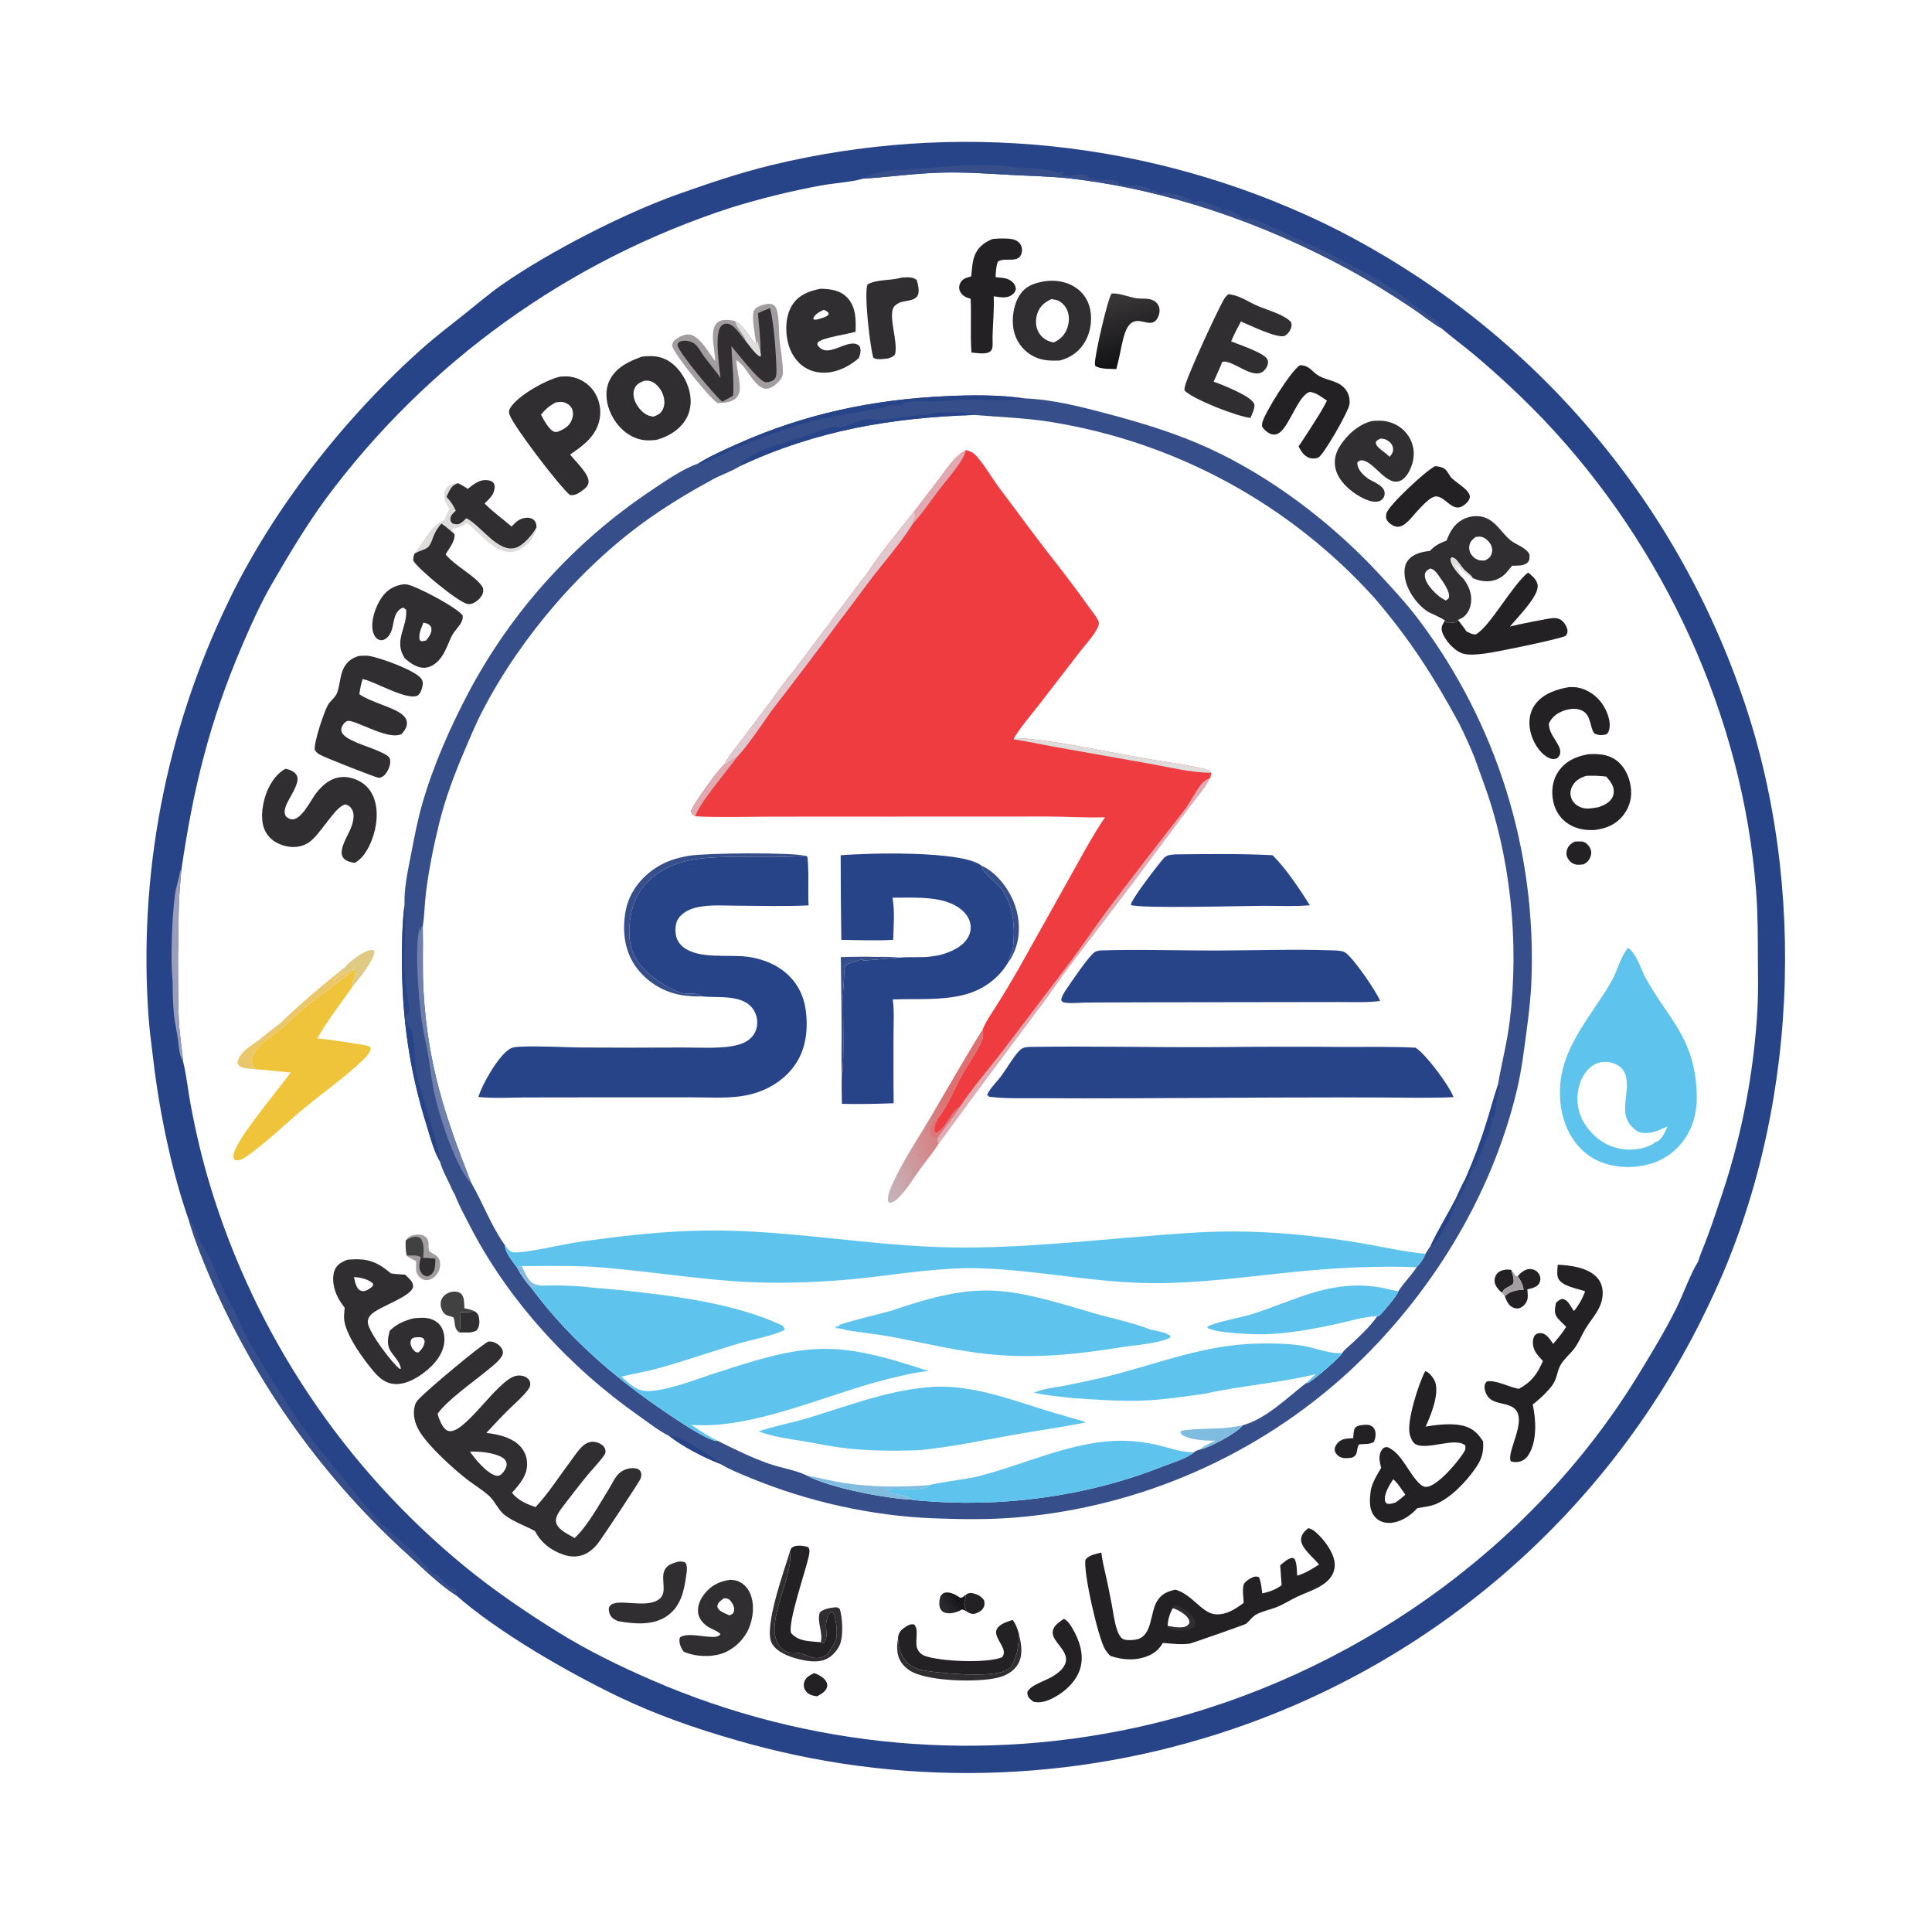 <?xml version="1.0" encoding="utf-8" ?>
<svg xmlns="http://www.w3.org/2000/svg" xmlns:xlink="http://www.w3.org/1999/xlink" width="4967" height="4953">
	<path fill="#284489" transform="scale(7.47 7.47)" d="M65.066 420.112C59.077 403.214 54.847 382.471 52.759 364.659C52.207 359.947 51.522 355.206 51.163 350.478Q50.825 345.886 50.638 341.286Q50.451 336.685 50.415 332.081Q50.378 327.477 50.492 322.874Q50.606 318.271 50.871 313.675Q51.135 309.078 51.55 304.492Q51.965 299.907 52.529 295.337Q53.093 290.768 53.806 286.219Q54.52 281.67 55.382 277.147Q56.243 272.624 57.252 268.132Q58.261 263.64 59.417 259.183Q60.572 254.726 61.873 250.309Q63.173 245.892 64.618 241.52Q66.062 237.148 67.648 232.826Q69.235 228.504 70.962 224.235Q72.689 219.967 74.554 215.758Q76.42 211.548 78.422 207.402C93.731 175.295 118.632 143.685 145.174 120.031C149.84 115.874 154.855 112.054 159.75 108.167C164.079 104.728 168.306 101.07 172.841 97.909C188.949 86.686 214.671 73.457 233.262 66.863C243.81 63.122 254.627 59.45 265.503 56.818Q268.459 56.101 271.43 55.448Q274.401 54.795 277.385 54.206Q280.369 53.616 283.365 53.091Q286.361 52.565 289.367 52.104Q292.374 51.642 295.389 51.245Q298.405 50.849 301.428 50.516Q304.452 50.184 307.482 49.916Q310.511 49.648 313.546 49.445Q316.581 49.242 319.62 49.104Q322.658 48.966 325.699 48.893Q328.74 48.82 331.782 48.812Q334.823 48.803 337.865 48.86Q340.906 48.917 343.945 49.039Q346.984 49.161 350.02 49.348Q353.056 49.535 356.087 49.786Q359.119 50.038 362.144 50.354Q365.169 50.671 368.187 51.052Q371.205 51.433 374.213 51.878Q377.222 52.323 380.221 52.833Q383.22 53.343 386.207 53.916Q389.194 54.49 392.168 55.127Q395.142 55.764 398.102 56.465Q401.062 57.165 404.006 57.929Q406.951 58.693 409.878 59.519Q412.805 60.346 415.714 61.235Q418.623 62.123 421.512 63.074Q424.401 64.025 427.27 65.037Q430.138 66.05 432.984 67.123Q435.83 68.197 438.652 69.331Q441.474 70.465 444.272 71.659Q447.069 72.853 449.841 74.106Q452.612 75.36 455.356 76.672Q458.48 78.19 461.566 79.784Q464.653 81.378 467.699 83.047Q470.745 84.716 473.749 86.459Q476.754 88.202 479.715 90.018Q482.675 91.834 485.591 93.722Q488.506 95.61 491.375 97.568Q494.243 99.527 497.063 101.556Q499.882 103.584 502.651 105.681Q505.42 107.778 508.137 109.942Q510.854 112.106 513.517 114.336Q516.18 116.565 518.788 118.86Q521.395 121.154 523.946 123.512Q526.497 125.869 528.989 128.289Q531.481 130.708 533.913 133.188Q536.346 135.667 538.716 138.206Q541.087 140.744 543.395 143.34Q545.703 145.935 547.946 148.587Q550.19 151.238 552.368 153.944Q554.546 156.649 556.657 159.407Q558.768 162.165 560.811 164.974Q562.854 167.783 564.828 170.641Q566.802 173.499 568.705 176.405Q570.608 179.31 572.439 182.262Q574.27 185.213 576.029 188.208Q577.787 191.203 579.472 194.241Q581.156 197.278 582.766 200.356Q584.376 203.434 585.91 206.55Q587.443 209.666 588.901 212.819Q590.358 215.972 591.737 219.159Q593.117 222.347 594.418 225.567Q595.719 228.787 596.94 232.039Q598.162 235.29 599.304 238.57C622.545 304.562 618.836 384.893 588.496 448.081Q586.996 451.279 585.416 454.439Q583.835 457.599 582.177 460.718Q580.517 463.837 578.781 466.913Q577.044 469.989 575.23 473.021Q573.417 476.053 571.527 479.038Q569.638 482.023 567.674 484.96Q565.711 487.897 563.674 490.783Q561.637 493.67 559.528 496.504Q557.42 499.339 555.24 502.119Q553.061 504.9 550.813 507.625Q548.564 510.35 546.248 513.017Q543.932 515.685 541.549 518.294Q539.167 520.902 536.72 523.45Q534.272 525.998 531.762 528.483Q529.251 530.969 526.679 533.391Q524.107 535.812 521.475 538.169Q518.842 540.525 516.152 542.815Q513.461 545.104 510.714 547.325Q507.966 549.546 505.164 551.698Q502.362 553.849 499.506 555.929Q496.651 558.01 493.744 560.018Q490.837 562.026 487.881 563.96Q484.924 565.894 481.92 567.753Q478.916 569.613 475.867 571.396Q472.817 573.179 469.723 574.885Q466.63 576.592 463.494 578.219Q460.358 579.847 457.183 581.396Q454.008 582.944 450.794 584.413Q447.581 585.881 444.332 587.268Q441.082 588.655 437.799 589.96Q434.516 591.265 431.201 592.487Q427.886 593.709 424.542 594.848Q421.963 595.729 419.368 596.56Q416.773 597.391 414.162 598.172Q411.551 598.953 408.926 599.684Q406.3 600.415 403.662 601.095Q401.023 601.775 398.371 602.405Q395.72 603.034 393.057 603.613Q390.394 604.191 387.72 604.719Q385.047 605.246 382.363 605.722Q379.68 606.198 376.988 606.622Q374.296 607.047 371.597 607.419Q368.897 607.792 366.191 608.112Q363.485 608.433 360.773 608.702Q358.061 608.971 355.345 609.187Q352.628 609.404 349.908 609.568Q347.188 609.733 344.465 609.845Q341.742 609.957 339.018 610.017Q336.293 610.077 333.568 610.085Q330.843 610.093 328.118 610.048Q325.394 610.003 322.67 609.906Q319.947 609.81 317.226 609.66Q314.505 609.511 311.787 609.31Q309.069 609.109 306.356 608.855Q303.643 608.602 300.935 608.296Q298.227 607.991 295.525 607.633Q292.824 607.276 290.129 606.867Q287.435 606.458 284.749 605.997Q282.063 605.536 279.387 605.024Q276.71 604.511 274.044 603.948Q271.378 603.384 268.723 602.77Q266.068 602.155 263.425 601.49Q260.783 600.824 258.154 600.108Q255.524 599.392 252.909 598.626C239.343 594.748 225.606 589.941 212.88 583.827C195.593 575.523 171.356 561.621 157.044 548.978C151.468 545.508 145.574 539.628 140.62 535.139Q137.923 532.7 135.292 530.191Q132.661 527.682 130.097 525.104Q127.533 522.527 125.038 519.882Q122.543 517.238 120.119 514.528Q117.695 511.818 115.343 509.046Q112.991 506.273 110.714 503.439Q108.436 500.605 106.234 497.712Q104.032 494.819 101.908 491.868Q99.783 488.918 97.737 485.912Q95.691 482.907 93.725 479.849Q91.76 476.79 89.876 473.681Q87.991 470.571 86.19 467.413Q84.389 464.255 82.671 461.051Q80.954 457.846 79.322 454.597Q77.691 451.348 76.145 448.057Q74.6 444.767 73.142 441.436C70.123 434.429 67.24 427.436 65.066 420.112ZM297.017 61.474C296.869 61.518 296.722 61.563 296.574 61.605C292.991 62.624 286.534 63.087 282.495 63.837Q266.759 66.744 251.476 71.489Q248.886 72.329 246.312 73.218Q243.738 74.108 241.182 75.047Q238.626 75.987 236.089 76.975Q233.552 77.964 231.034 79.001Q228.516 80.039 226.019 81.125Q223.522 82.211 221.046 83.345Q218.571 84.479 216.117 85.66Q213.664 86.842 211.234 88.071Q208.804 89.3 206.398 90.576Q203.993 91.851 201.612 93.173Q199.231 94.495 196.877 95.863Q194.522 97.231 192.194 98.644Q189.867 100.057 187.567 101.515Q185.267 102.973 182.995 104.475Q180.724 105.977 178.482 107.522Q176.24 109.068 174.029 110.657Q171.817 112.245 169.637 113.876Q167.457 115.508 165.308 117.181Q163.16 118.854 161.044 120.568Q158.928 122.282 156.846 124.037Q154.764 125.792 152.716 127.587Q150.668 129.382 148.656 131.216Q146.643 133.05 144.666 134.922Q142.689 136.795 140.749 138.706Q138.809 140.616 136.906 142.564Q135.003 144.512 133.138 146.496Q131.273 148.48 129.447 150.5Q127.621 152.519 125.834 154.574Q124.047 156.629 122.3 158.718Q120.554 160.807 118.848 162.929Q117.142 165.051 115.477 167.206Q113.813 169.361 112.19 171.548C105.405 180.828 99.414 190.837 93.656 200.782C89.646 207.711 86.405 214.964 83.256 222.315C72.056 248.455 66.442 271.62 62.384 299.613C62.178 302.852 61.773 306.082 61.631 309.323C61.346 315.864 61.447 322.429 61.255 328.976C61.333 336.421 61.171 343.981 61.572 351.411C61.824 356.075 62.614 360.731 63.038 365.383L63.16 365.882C64.254 370.465 64.725 375.349 65.594 380C67.376 389.543 69.551 398.833 72.374 408.128Q73.101 410.52 73.871 412.897Q74.641 415.275 75.455 417.638Q76.269 420.002 77.127 422.349Q77.984 424.697 78.885 427.029Q79.786 429.36 80.73 431.675Q81.673 433.99 82.659 436.286Q83.645 438.583 84.674 440.861Q85.702 443.139 86.772 445.398Q87.842 447.657 88.954 449.896Q90.066 452.134 91.219 454.352Q92.371 456.57 93.565 458.766Q94.758 460.962 95.992 463.136Q97.226 465.31 98.5 467.46Q99.774 469.611 101.087 471.738Q102.4 473.865 103.752 475.967Q105.105 478.069 106.495 480.146Q107.886 482.223 109.315 484.274Q110.744 486.324 112.21 488.349Q113.677 490.373 115.18 492.37Q116.684 494.366 118.224 496.335Q119.764 498.304 121.34 500.244Q122.917 502.183 124.528 504.094Q126.14 506.005 127.787 507.885Q129.434 509.765 131.115 511.615Q132.796 513.465 134.511 515.283Q136.226 517.102 137.974 518.888Q139.722 520.675 141.503 522.429Q143.284 524.183 145.097 525.904Q146.91 527.624 148.754 529.311Q150.599 530.998 152.474 532.651Q154.349 534.304 156.255 535.922Q158.16 537.54 160.095 539.122C170.189 547.371 181.232 554.895 192.309 561.759C202.358 567.986 213.372 573.357 224.208 578.053Q226.725 579.148 229.263 580.193Q231.801 581.237 234.359 582.23Q236.918 583.224 239.496 584.165Q242.074 585.106 244.671 585.996Q247.267 586.885 249.881 587.722Q252.495 588.559 255.126 589.342Q257.756 590.126 260.402 590.857Q263.047 591.588 265.707 592.265Q268.367 592.943 271.04 593.566Q273.712 594.19 276.397 594.759Q279.082 595.329 281.778 595.844Q284.474 596.36 287.179 596.821Q289.885 597.282 292.6 597.688Q295.314 598.094 298.036 598.446Q300.758 598.798 303.487 599.094Q306.215 599.391 308.949 599.633Q311.683 599.874 314.421 600.061Q317.16 600.247 319.901 600.378Q322.643 600.51 325.386 600.586Q328.13 600.662 330.875 600.683Q333.619 600.703 336.364 600.669Q339.108 600.634 341.851 600.544Q344.594 600.454 347.335 600.309Q350.076 600.164 352.813 599.964Q355.551 599.764 358.283 599.508Q361.016 599.253 363.743 598.942Q366.47 598.632 369.19 598.267Q371.911 597.901 374.623 597.481Q377.335 597.061 380.039 596.587Q382.742 596.112 385.435 595.583Q388.128 595.054 390.81 594.471Q393.492 593.888 396.162 593.251C464.438 576.945 526.847 533.475 563.661 473.367C568.295 465.8 573.042 458.009 576.983 450.063C579.175 445.642 582.032 437.808 584.447 434.088C585.034 431.925 586.046 429.767 586.832 427.662Q589.288 421.222 591.411 414.664Q594.282 406.478 596.569 398.109Q598.856 389.74 600.546 381.231Q602.237 372.722 603.322 364.115Q604.408 355.508 604.884 346.846C605.162 341.153 605.019 335.415 605.004 329.715C604.982 321.93 604.971 314.214 604.376 306.447C599.784 246.466 572.725 188.078 531.437 144.585Q520.043 132.707 507.439 122.121C503.697 118.981 499.746 116.093 496.031 112.922C492.615 111.012 489.396 108.285 486.118 106.097C478.975 101.329 471.551 96.698 463.997 92.606C434.704 76.738 402.065 65.391 368.882 61.481C361.825 60.649 354.837 60.577 347.759 60.181C339.879 59.74 332.12 59.19 324.213 59.382C315.076 59.603 306.104 60.936 297.017 61.474Z"/>
	<path fill="#9A9EBA" transform="scale(7.47 7.47)" d="M59.421 337.472C58.598 330.482 59.23 314.893 60.229 307.807C60.602 305.156 61.548 302.645 61.972 300.005L62.019 299.693L62.384 299.613C62.178 302.852 61.773 306.082 61.631 309.323C61.346 315.864 61.447 322.429 61.255 328.976C61.333 336.421 61.171 343.981 61.572 351.411C61.824 356.075 62.614 360.731 63.038 365.383C62.85 365.009 62.678 364.637 62.502 364.257C61.579 362.268 61.552 359.881 61.251 357.719C60.887 355.11 60.289 352.534 59.974 349.918C59.483 345.844 59.444 341.574 59.421 337.472Z"/>
	<path fill="#364F8B" transform="scale(7.47 7.47)" d="M65.066 420.112C65.599 420.524 66.093 420.896 66.45 421.479C67.489 423.178 67.922 425.236 68.855 427.008C69.764 428.735 70.955 430.305 71.826 432.044C73.437 435.265 74.561 438.766 76.046 442.053C77.727 445.773 79.757 449.321 81.573 452.975C82.734 455.313 83.732 457.734 84.929 460.054C87.096 464.254 89.688 468.324 92.155 472.355C96.445 479.364 101.009 486.624 105.859 493.254C109.954 498.852 114.405 504.109 118.771 509.489C122.456 514.03 126.024 518.623 130.016 522.907C133.776 526.942 138.449 530.389 142.421 534.231C144.894 536.624 146.953 539.399 149.392 541.786L150.195 541.449C151.576 542.79 153.983 545.943 155.647 546.462C156.402 546.697 156.639 546.778 157.145 547.352Q157.108 548.166 157.044 548.978C151.468 545.508 145.574 539.628 140.62 535.139Q137.923 532.7 135.292 530.191Q132.661 527.682 130.097 525.104Q127.533 522.527 125.038 519.882Q122.543 517.238 120.119 514.528Q117.695 511.818 115.343 509.046Q112.991 506.273 110.714 503.439Q108.436 500.605 106.234 497.712Q104.032 494.819 101.908 491.868Q99.783 488.918 97.737 485.912Q95.691 482.907 93.725 479.849Q91.76 476.79 89.876 473.681Q87.991 470.571 86.19 467.413Q84.389 464.255 82.671 461.051Q80.954 457.846 79.322 454.597Q77.691 451.348 76.145 448.057Q74.6 444.767 73.142 441.436C70.123 434.429 67.24 427.436 65.066 420.112Z"/>
	<path fill="#364F8B" transform="scale(7.47 7.47)" d="M297.017 61.474C298.037 60.969 299.135 60.179 300.219 59.872C305.331 58.424 310.999 58.443 316.271 58.038C324.862 57.379 333.373 56.544 342.012 56.808C345.19 56.905 348.32 57.571 351.488 57.792C355.099 58.044 359.179 57.769 362.625 58.95C362.785 59.004 362.942 59.064 363.101 59.117C363.664 59.305 364.067 59.292 364.651 59.255C365.098 59.226 365.549 59.213 365.997 59.188L366.346 59.481L365.178 60.125C367.462 60.945 372.677 59.358 374.056 60.543C375.407 61.704 376.441 61.55 378.139 61.84L377.943 61.934C379.452 62.024 383.454 61.641 384.574 62.366C385.031 63.117 384.994 63.3 385.876 63.496C388.68 64.117 393.878 63.347 395.904 65.227L395.906 65.547L395.306 65.841C397.841 66.223 395.451 64.198 399.622 66.796L399.391 66.571L399.976 66.537L400.392 66.178C404.106 66.597 407.561 67.4 410.761 69.386C410.88 69.46 411.003 69.528 411.123 69.6C411.422 69.484 412.101 69.114 412.387 69.109C413.975 69.084 418.292 70.91 420.058 71.492C420.537 72.115 420.425 71.948 420.337 72.643C420.771 72.471 420.92 72.322 421.249 72.004C424.072 72.462 426.288 73.618 428.416 75.506C428.826 75.393 429.212 75.273 429.612 75.133C432.834 75.642 435.986 77.417 438.976 78.709C450.407 83.646 477.405 96.366 485.802 104.407C488.048 106.559 495.663 109.897 496.031 112.922C492.615 111.012 489.396 108.285 486.118 106.097C478.975 101.329 471.551 96.698 463.997 92.606C434.704 76.738 402.065 65.391 368.882 61.481C361.825 60.649 354.837 60.577 347.759 60.181C339.879 59.74 332.12 59.19 324.213 59.382C315.076 59.603 306.104 60.936 297.017 61.474Z"/>
	<path fill="#232124" transform="scale(7.47 7.47)" d="M517.014 444.843C516.572 444.523 516.197 444.22 515.836 443.807C514.954 442.801 514.251 441.679 514.388 440.288C514.489 439.267 514.994 438.299 515.832 437.694C516.935 436.897 518.825 436.671 520.123 436.974C520.527 438.487 521.142 439.927 520.896 441.499C519.724 443.066 517.781 442.701 517.014 444.843Z"/>
	<path fill="#232124" transform="scale(7.47 7.47)" d="M332.422 548.699C333.33 548.136 334.001 548.007 335.026 548.268C336.583 548.664 337.741 549.325 338.683 550.624C338.911 551.81 338.956 552.557 338.205 553.609C337.601 554.456 335.993 555.3 334.953 555.331C334.07 555.356 333.276 554.854 332.547 554.427C332.469 553.915 332.394 553.585 332.156 553.118C331.927 552.671 331.809 552.317 331.691 551.831C332.086 550.864 332.307 550.048 332.398 549.003C332.407 548.902 332.414 548.8 332.422 548.699Z"/>
	<path fill="#302E30" transform="scale(7.47 7.47)" d="M163.438 451.2C164.334 451.888 164.715 452.444 164.883 453.585C165.11 455.127 164.981 456.468 164.092 457.762C162.117 458.905 160.254 458.332 158.128 458.534C158.547 456.324 158.297 453.729 158.293 451.468C160.019 451.487 161.74 451.568 163.438 451.2Z"/>
	<path fill="#232124" transform="scale(7.47 7.47)" d="M280.196 575.695C281.452 576.061 283.178 577.062 284.008 578.091C284.539 578.749 284.806 579.482 284.663 580.338C284.379 582.037 282.552 582.902 281.226 583.687Q280.818 583.639 280.413 583.574C279.117 583.361 277.787 582.764 277.11 581.559C276.581 580.617 276.485 579.629 276.851 578.616C277.433 577.007 278.768 576.418 280.196 575.695Z"/>
	<defs>
		<linearGradient id="gradient_0" gradientUnits="userSpaceOnUse" x1="329.322" y1="550.362" x2="325.476" y2="552.718">
			<stop offset="0" stop-color="#131216" stop-opacity="0.984"/>
			<stop offset="1" stop-color="#29292D"/>
		</linearGradient>
	</defs>
	<path fill="url(#gradient_0)" transform="scale(7.47 7.47)" d="M332.547 554.427C332.02 554.084 331.68 553.919 331.058 553.821C329.464 554.726 327.156 555.507 325.317 554.93C324.442 554.656 323.977 554.272 323.586 553.439C323.102 552.407 323.231 550.429 323.667 549.396C323.969 548.679 324.475 548.198 325.248 548.016C326.613 547.695 328.501 548.497 329.606 549.229C329.686 549.282 330.245 549.688 330.371 549.721C331.189 549.935 331.807 549.162 332.422 548.699C332.414 548.8 332.407 548.902 332.398 549.003C332.307 550.048 332.086 550.864 331.691 551.831C331.809 552.317 331.927 552.671 332.156 553.118C332.394 553.585 332.469 553.915 332.547 554.427Z"/>
	<path fill="#E0C983" transform="scale(7.47 7.47)" d="M118.729 332.79C120.485 330.716 124.913 327.28 127.661 326.883C128.051 326.826 128.093 326.845 128.431 326.873C128.845 327.289 128.889 327.147 128.84 327.684C128.563 330.724 123.262 337.094 121.236 339.626C120.993 337.597 122.654 335.108 122.305 333.409L122.062 333.614C119.511 333.499 117.035 335.883 114.838 337.197C115.231 336.692 115.057 336.837 115.505 336.509C116.693 335.638 117.861 334.713 118.492 333.339C118.575 333.158 118.65 332.973 118.729 332.79Z"/>
	<path fill="#232124" transform="scale(7.47 7.47)" d="M541.968 289.584C542.823 289.541 543.731 289.477 544.581 289.58C545.585 289.702 546.487 290.573 547.009 291.393C547.62 292.352 547.79 293.387 547.482 294.485C547.079 295.927 546.304 296.697 545.032 297.415C544.244 297.483 543.308 297.631 542.524 297.507C541.28 297.31 540.333 296.559 539.663 295.509C539.112 294.648 538.963 293.67 539.225 292.681C539.668 291.003 540.526 290.39 541.968 289.584Z"/>
	<path fill="#414142" transform="scale(7.47 7.47)" d="M158.128 458.534C158.009 458.439 157.883 458.352 157.771 458.249C156.863 457.412 156.613 456.581 156.499 455.376C156.424 454.574 156.344 454.001 156.051 453.253L155.673 453.145L155.104 452.972C154.607 452.825 154.032 452.702 153.574 452.456C152.581 451.921 152.038 450.79 151.775 449.728C151.491 448.585 151.711 447.312 152.407 446.356C153.241 445.211 154.719 444.534 156.111 444.432C157.052 444.363 158.006 444.554 158.718 445.202C159.876 446.255 159.726 448.689 159.834 450.16C161.113 450.393 162.233 450.711 163.438 451.2C161.74 451.568 160.019 451.487 158.293 451.468C158.297 453.729 158.547 456.324 158.128 458.534Z"/>
	<path fill="#232124" transform="scale(7.47 7.47)" d="M468.468 490.385C469.425 490.289 470.562 490.115 471.494 490.435C472.281 490.706 472.9 491.284 473.188 492.067C473.633 493.277 473.413 495.076 472.808 496.184C471.437 497.041 469.385 496.847 467.793 496.979C467.095 497.779 467.185 498.976 466.88 499.988C466.609 500.889 466.145 501.118 465.37 501.563C463.902 501.715 462.356 502.004 461.015 501.226C460.222 500.767 459.484 499.947 459.38 499.008C459.277 498.067 459.763 497.195 460.368 496.517C461.834 494.877 463.717 495.004 465.745 494.859C465.812 493.658 465.805 492.543 466.284 491.425C466.933 490.666 467.543 490.587 468.468 490.385Z"/>
	<path fill="#302E30" transform="scale(7.47 7.47)" d="M350.691 562.313C351.518 565.72 352.206 569.489 350.306 572.687C348.768 575.276 346.021 576.662 343.177 577.33C336.287 578.948 318.887 578.615 313.024 574.765C310.922 573.385 309.386 571.396 308.942 568.886C308.659 567.281 308.712 565.405 309.091 563.819C309.211 566.433 309.655 568.657 311.208 570.84C313.044 573.422 315.673 574.48 318.705 574.931C325.26 575.908 338.919 577.046 345.046 575.257C346.178 574.926 347.086 574.258 348.019 573.561C350.265 569.109 350.471 567.167 350.691 562.313Z"/>
	<path fill="#DFDCDC" transform="scale(7.47 7.47)" d="M154.636 175.044C154.577 174.948 154.518 174.852 154.46 174.755L154.176 174.268C153.533 173.175 152.925 172.215 152.856 170.915C152.786 169.576 152.968 168.543 153.928 167.546C154.896 166.543 156.303 166.316 157.621 166.253C155.362 167.034 154.876 168.43 153.894 170.444C153.812 170.612 153.734 170.782 153.654 170.952C155.079 172.488 155.987 173.802 156.85 175.726C156.139 176.424 155.106 177.251 155.021 178.312C154.947 179.247 155.132 179.46 155.698 180.114C156.573 180.377 157.222 180.572 158.13 180.224C158.932 179.917 159.876 178.903 160.524 178.333C160.628 178.386 160.733 178.436 160.835 178.491C165.644 181.08 171.384 190.182 177.373 188.528C179.971 187.81 183.136 184.11 184.479 181.768C184.541 181.66 184.59 181.546 184.646 181.435C184.036 184.571 182.622 186.607 179.989 188.444C178.271 189.642 176.318 190.23 174.232 189.852C169 188.904 164.794 183.021 160.662 179.96C160.564 180.045 160.468 180.132 160.368 180.214C158.945 181.381 157.671 181.59 155.907 181.901L155.684 182.41L156.44 183.816C154.983 182.545 153.554 181.215 151.93 180.16C148.81 183.503 149.212 185.834 147.602 187.957C146.66 189.2 143.935 189.483 142.6 190.606C143.916 188.654 148.144 182.437 149.498 181.09C150.401 180.192 151.794 179.52 152.894 178.881C153.517 177.628 154.059 176.32 154.636 175.044Z"/>
	<path fill="#232124" transform="scale(7.47 7.47)" d="M522.345 439.1C523.371 437.943 524.793 436.702 526.441 436.663C527.469 436.639 528.463 436.999 529.183 437.747C529.878 438.468 530.244 439.415 530.124 440.423C530.014 441.338 529.494 442.186 528.689 442.652C527.829 443.15 526.632 443.456 525.658 443.641C525.809 445.745 526.179 447.33 524.619 449.013C523.947 449.738 523.073 450.267 522.048 450.218C520.906 450.164 519.815 449.547 519.158 448.623C518.63 447.882 518.287 446.996 517.934 446.163L517.014 444.843C517.781 442.701 519.724 443.066 520.896 441.499C521.142 439.927 520.527 438.487 520.123 436.974L521.769 439.122L522.345 439.1ZM520.123 436.974C520.527 438.487 521.142 439.927 520.896 441.499C519.724 443.066 517.781 442.701 517.014 444.843L517.934 446.163C518.12 445.866 518.142 445.79 518.451 445.531C519.916 444.303 522.507 443.716 524.369 443.853C524.163 442.017 523.36 440.615 522.345 439.1L521.769 439.122L520.123 436.974Z"/>
	<path fill="#A29C9F" fill-opacity="0.98" transform="scale(7.47 7.47)" d="M520.123 436.974L521.769 439.122L522.345 439.1C523.36 440.615 524.163 442.017 524.369 443.853C522.507 443.716 519.916 444.303 518.451 445.531C518.142 445.79 518.12 445.866 517.934 446.163L517.014 444.843C517.781 442.701 519.724 443.066 520.896 441.499C521.142 439.927 520.527 438.487 520.123 436.974Z"/>
	<path fill="#EAC76B" transform="scale(7.47 7.47)" d="M96.021 352.495C103.067 345.585 111.013 338.942 118.729 332.79C118.65 332.973 118.575 333.158 118.492 333.339C117.861 334.713 116.693 335.638 115.505 336.509C115.057 336.837 115.231 336.692 114.838 337.197C117.035 335.883 119.511 333.499 122.062 333.614C114.001 340.104 105.502 345.319 98.242 352.869C95.114 355.259 87.039 360.404 86.666 364.409C86.556 365.579 86.978 366.852 87.786 367.692C87.874 367.784 87.971 367.869 88.063 367.957C86.512 367.695 84.28 367.807 82.876 367.094C82.061 366.679 82.023 366.492 81.726 365.686C81.901 364.819 82.134 364.272 82.557 363.514C83.829 361.18 87.4 359.141 89.54 357.549C91.658 355.822 93.747 354.014 96.021 352.495Z"/>
	<path fill="#A29C9F" transform="scale(7.47 7.47)" d="M139.638 426.821C140.498 425.622 141.169 425.2 142.62 424.933C143.84 424.709 145.186 424.729 146.253 425.448C146.952 425.919 147.346 426.591 147.451 427.418C147.603 428.611 147.228 429.67 147.944 430.736C149.255 431.51 150.992 432.227 151.354 433.856C151.699 435.405 151.328 437.115 150.409 438.403C149.69 439.412 148.561 440.229 147.324 440.436C146.407 440.589 145.52 440.365 144.787 439.794C144.018 439.197 143.358 438.207 143.254 437.232C143.139 436.167 143.197 435.032 143.204 433.96C142.114 433.392 140.84 432.874 139.966 431.998C139.934 431.81 139.905 431.622 139.87 431.435C139.572 429.838 139.583 428.435 139.638 426.821Z"/>
	<path fill="#302E30" transform="scale(7.47 7.47)" d="M145.656 432.846C147.084 432.794 148.435 432.936 149.849 433.094C149.777 434.262 149.84 436.348 149.293 437.375C148.755 438.387 148.122 438.882 147.023 439.231C146.072 439.031 145.566 438.808 145.027 437.966C143.825 436.087 144.385 434.683 144.83 432.664L145.656 432.846Z"/>
	<path fill="#414142" transform="scale(7.47 7.47)" d="M139.638 426.821C140.83 426.053 142.114 425.436 143.582 425.608C144.177 425.678 144.507 425.956 144.947 426.321C146.098 428.459 145.793 430.506 145.656 432.846L144.83 432.664C143.925 431.733 141.236 432.024 139.966 431.998C139.934 431.81 139.905 431.622 139.87 431.435C139.572 429.838 139.583 428.435 139.638 426.821Z"/>
	<path fill="#302E30" transform="scale(7.47 7.47)" d="M271.82 534.026C271.837 534.127 271.858 534.228 271.872 534.329C273.107 543.35 261.407 560.832 269.401 567.524C270.481 568.428 271.475 568.743 272.881 568.644C277.681 568.308 279.804 572.672 284.895 569.133C285.688 567.635 287.248 565.667 287.727 564.15C288.338 562.216 287.801 557.89 287.19 555.946C287.034 555.449 286.801 555.085 286.469 554.689L285.872 554.629C284.907 555.624 284.251 558.094 284.276 559.45C284.307 561.158 284.886 563.947 283.619 565.293C283.062 565.322 282.979 565.421 282.496 565.099C283.322 561.616 281.098 558.208 282.12 554.864C283.177 553.709 285.628 553.24 287.134 553.098C288.004 553.015 288.402 553.057 289.035 553.645C289.922 556.65 290.188 561.937 289.372 564.975C288.782 567.169 286.922 569.436 284.971 570.568C282.026 572.276 278.11 571.687 274.947 570.911C271.726 570.12 267.299 568.503 265.637 565.446C262.716 560.073 269.894 540.487 271.82 534.026Z"/>
	<path fill="#232124" transform="scale(7.47 7.47)" d="M366.145 557.035C367.512 557.68 368.37 559.058 369.11 560.324C371.509 564.429 373.179 569.335 371.783 574.076C370.514 578.385 366.822 581.885 362.958 583.998C360.795 585.182 358.046 586.234 355.615 585.524C355.253 585.23 354.887 584.935 354.544 584.618C353.712 583.848 353.587 583.292 353.575 582.187C354.84 579.66 360.008 578.314 362.447 576.748C364.304 575.557 366.417 573.976 366.834 571.663C367.294 569.109 365.152 567.033 363.788 565.121C362.917 563.901 362.018 562.613 362.369 561.035C362.784 559.174 364.692 558.053 366.145 557.035Z"/>
	<path fill="#302E30" transform="scale(7.47 7.47)" d="M233.325 537.366C234.371 537.286 235.062 537.221 235.974 537.751C236.596 539.06 236.436 540.213 236.245 541.606C235.5 547.027 234.516 552.502 229.744 555.931C224.897 559.413 218.311 558.82 212.77 557.822C212.038 557.529 211.216 557.192 210.665 556.607C209.744 555.631 209.451 554.449 209.554 553.147C210.048 552.358 210.152 552.15 211.063 551.808C214.15 550.647 221.025 552.768 225.402 551.069C230.656 549.031 227.068 543.926 228.706 540.345C229.618 538.35 231.425 538.013 233.325 537.366Z"/>
	<path fill="#232124" transform="scale(7.47 7.47)" d="M493.911 160.403C495.057 160.481 496.121 160.64 497.102 161.288C498.346 162.109 498.659 163.603 499.729 164.597C501.299 166.056 503.233 167.163 504.717 168.704C505.286 169.294 506.004 170.293 505.864 171.165C505.679 172.324 504.381 173.542 503.41 174.126C499.912 176.231 497.603 171.165 494.533 170.814C492.264 170.555 488.81 174.839 487.303 176.381C485.81 178.011 483.504 181.285 481.052 181.267C479.78 181.258 478.232 180.232 477.509 179.226C476.947 178.446 476.914 177.57 477.156 176.668C477.92 173.816 490.909 161.801 493.911 160.403Z"/>
	<path fill="#302E30" transform="scale(7.47 7.47)" d="M142.6 190.606C143.935 189.483 146.66 189.2 147.602 187.957C149.212 185.834 148.81 183.503 151.93 180.16C153.554 181.215 154.983 182.545 156.44 183.816C156.638 186.371 154.558 188.633 153.377 190.773C153.47 190.883 153.562 190.994 153.656 191.103C156.96 194.935 163.42 198.102 165.874 201.687C166.3 202.31 166.369 202.777 166.296 203.532C166.152 204.993 164.784 206.393 163.61 207.132C162.741 207.68 161.694 208.036 160.677 207.762C157.319 206.859 143.838 195.771 142.242 192.914C142.178 191.997 142.323 191.462 142.6 190.606Z"/>
	<defs>
		<linearGradient id="gradient_1" gradientUnits="userSpaceOnUse" x1="390.931" y1="123.407" x2="385.611" y2="103.438">
			<stop offset="0" stop-color="#0F0F12" stop-opacity="0.984"/>
			<stop offset="1" stop-color="#373435"/>
		</linearGradient>
	</defs>
	<path fill="url(#gradient_1)" transform="scale(7.47 7.47)" d="M382.589 100.986C385.774 100.897 388.199 102.191 391.235 102.646C392.774 102.877 394.408 102.595 395.918 102.993C397.057 103.293 398.087 103.961 398.646 105.02C399.222 106.109 399.188 107.48 398.761 108.612C396.881 113.594 393.057 109.222 389.868 110.83C387.334 112.108 386.582 116.592 385.995 119.062C385.47 121.729 384.896 124.363 384.217 126.995C382.155 126.908 378.762 127.061 376.991 125.959C376.893 125.643 376.849 125.551 376.826 125.176C376.67 122.65 381.205 102.743 382.589 100.986Z"/>
	<path fill="#302E30" transform="scale(7.47 7.47)" d="M310.334 95.512C310.404 95.505 310.474 95.494 310.544 95.49C312.203 95.406 314.168 95.189 315.493 96.341C315.943 97.752 316.483 100.002 315.928 101.435C314.999 103.831 311.138 103.226 309.125 104.386C308.556 104.714 307.797 105.224 307.491 105.828C305.749 109.268 309.189 117.77 308.03 121.969C307.366 122.838 306.539 123.022 305.547 123.356C304.132 123.482 301.725 123.971 300.552 123.076C299.437 119.329 297.283 100.953 298.576 97.853C301.766 96.107 306.141 96.574 309.696 95.676L310.334 95.512Z"/>
	<path fill="#232124" transform="scale(7.47 7.47)" d="M309.091 563.819C309.08 563.501 309.069 563.503 309.126 563.131C309.386 561.437 310.435 560.583 311.804 559.701C312.74 559.098 313.499 558.728 314.622 558.991C316.449 560.806 314.684 564.831 315.734 567.35Q315.905 567.754 316.152 568.115Q316.399 568.477 316.713 568.783Q317.027 569.088 317.395 569.326Q317.763 569.563 318.171 569.723C323.307 571.728 339.822 572.393 344.821 570.262C347.389 567.51 341.745 563.686 343.006 560.723C343.763 558.945 346.402 558.064 348.112 557.553L348.57 557.42C349.64 558.929 350.236 560.534 350.691 562.313C350.471 567.167 350.265 569.109 348.019 573.561C347.086 574.258 346.178 574.926 345.046 575.257C338.919 577.046 325.26 575.908 318.705 574.931C315.673 574.48 313.044 573.422 311.208 570.84C309.655 568.657 309.211 566.433 309.091 563.819Z"/>
	<path fill="#232124" transform="scale(7.47 7.47)" d="M271.82 534.026C272.149 533.123 272.16 532.651 273.083 532.212C274.449 531.563 276.845 531.891 278.214 532.394C278.858 533.379 278.529 534.646 278.297 535.723C277.29 540.418 271.054 558.414 272.254 561.889C274.347 564.36 277.25 564.648 280.293 564.9C281.029 564.961 281.767 564.982 282.496 565.099C282.979 565.421 283.062 565.322 283.619 565.293C284.886 563.947 284.307 561.158 284.276 559.45C284.251 558.094 284.907 555.624 285.872 554.629L286.469 554.689C286.801 555.085 287.034 555.449 287.19 555.946C287.801 557.89 288.338 562.216 287.727 564.15C287.248 565.667 285.688 567.635 284.895 569.133C279.804 572.672 277.681 568.308 272.881 568.644C271.475 568.743 270.481 568.428 269.401 567.524C261.407 560.832 273.107 543.35 271.872 534.329C271.858 534.228 271.837 534.127 271.82 534.026Z"/>
	<path fill="#232124" transform="scale(7.47 7.47)" d="M539.905 236.438Q540.693 236.406 541.482 236.422C544.85 236.516 548.23 238.385 550.421 240.886C552.452 243.204 554.298 247.07 553.968 250.226C553.873 251.137 553.599 252.098 552.859 252.683C551.346 253.05 550.08 253.094 548.682 252.341C547.846 251.139 547.665 249.8 547.261 248.426C546.745 246.674 546.161 245.34 544.452 244.49C542.478 243.508 539.886 243.879 537.91 244.649C535.725 245.5 534.009 246.842 533.053 249.007C533.208 252.637 535.498 254.267 536.762 257.413C537.078 258.198 537.106 259.367 536.614 260.107C536.301 260.576 536.002 260.912 535.455 261.068C534.408 261.366 533.411 261.037 532.506 260.499C529.517 258.72 527.378 254.877 526.676 251.55C526.031 248.493 526.343 245.24 528.166 242.636C530.895 238.736 535.455 237.246 539.905 236.438Z"/>
	<path fill="#302E30" transform="scale(7.47 7.47)" d="M160.963 168.225C163.142 166.558 165.045 164.834 168.014 165.262C168.721 165.364 169.504 165.631 169.909 166.264C170.496 167.18 170.199 168.559 169.834 169.512C169.274 170.975 167.858 172.141 166.773 173.24C169.706 176.228 172.953 178.459 176.063 181.178C177.678 179.433 178.966 178.227 181.497 178.145C182.408 178.116 183.383 178.455 183.973 179.172C184.516 179.831 184.613 180.617 184.646 181.435C184.59 181.546 184.541 181.66 184.479 181.768C183.136 184.11 179.971 187.81 177.373 188.528C171.384 190.182 165.644 181.08 160.835 178.491C160.733 178.436 160.628 178.386 160.524 178.333C159.876 178.903 158.932 179.917 158.13 180.224C157.222 180.572 156.573 180.377 155.698 180.114C155.132 179.46 154.947 179.247 155.021 178.312C155.106 177.251 156.139 176.424 156.85 175.726C155.987 173.802 155.079 172.488 153.654 170.952C153.734 170.782 153.812 170.612 153.894 170.444C154.876 168.43 155.362 167.034 157.621 166.253C158.827 166.827 159.884 167.438 160.963 168.225Z"/>
	<path fill="#302E30" transform="scale(7.47 7.47)" d="M251.346 543.585C252.145 543.635 252.954 543.722 253.719 543.976C255.792 544.666 257.406 546.415 258.221 548.397C259.764 552.147 259.25 556.912 257.614 560.563C255.946 564.284 252.614 567.447 248.777 568.862C244.787 570.334 239.089 570.091 235.224 568.269C235.111 568.099 234.985 567.938 234.885 567.76C234.123 566.393 233.522 564.937 234.002 563.434C236.436 561.588 242.742 563.462 245.825 563.236C246.748 563.168 247.371 563.038 247.978 562.313C246.903 561.054 244.759 560.556 243.385 559.582C241.808 558.464 240.489 556.857 240.254 554.885C239.977 552.554 241.049 550.214 242.462 548.42C244.802 545.451 247.703 544.091 251.346 543.585ZM249.183 549.949C248.248 550.6 247.115 551.315 246.903 552.528C246.816 553.026 247.063 553.378 247.36 553.765C248.062 554.676 249.982 555.348 251.029 555.827C251.87 555.462 252.322 555.418 252.588 554.446C252.934 553.181 252.221 551.817 251.443 550.874C250.915 550.234 250.548 550.038 249.717 549.966C249.54 549.951 249.361 549.955 249.183 549.949Z"/>
	<path fill="#232124" transform="scale(7.47 7.47)" d="M341.601 82.24C342.873 82.095 344.11 82.029 345.39 82.062C347.284 82.112 349.543 82.084 350.886 83.654Q351.134 83.948 351.315 84.286Q351.496 84.625 351.602 84.994Q351.709 85.363 351.736 85.746Q351.763 86.129 351.71 86.509C351.076 91.145 345.864 88.245 343.443 90.031C342.764 91.698 342.77 93.596 342.625 95.375C344.422 95.552 346.375 95.534 347.905 96.607C348.951 97.341 349.419 98.1 349.642 99.348C349.498 100.207 349.156 100.77 348.476 101.314C346.518 102.879 344.278 102.261 342.008 101.941C342.206 106.604 341.685 111.322 341.596 115.993L341.624 118.05C341.628 119.057 341.676 120.195 340.826 120.908C339.401 122.104 336.1 121.425 334.347 121.31C333.871 115.167 334.361 108.958 334.055 102.796C333.712 102.692 333.368 102.592 333.03 102.472C331.757 102.02 330.728 101.217 330.261 99.897C329.963 99.053 330.094 98.155 330.492 97.373C331.289 95.807 332.705 95.567 334.246 95.102C334.51 92.835 334.599 90.124 335.423 87.998C336.564 85.058 338.731 83.397 341.601 82.24Z"/>
	<path fill="#232124" transform="scale(7.47 7.47)" d="M447.443 125.65C447.538 125.656 447.632 125.661 447.726 125.668C450.994 125.92 451.476 127.994 454.03 129.395C457.002 131.026 460.626 130.984 462.945 133.812C464.233 135.383 464.689 137.224 464.425 139.225C464.124 141.501 455.628 156.453 453.738 157.422C452.952 157.825 451.662 157.868 450.829 157.618C448.877 157.034 447.79 155.314 446.91 153.61C449.001 150.582 450.963 147.479 452.93 144.371C454.298 142.249 455.537 140.123 456.682 137.872C454.883 136.608 453.122 135.201 450.899 134.853C447.064 135.636 443.996 145.959 440.588 148.71C439.792 149.352 438.925 149.655 437.896 149.476C436.551 149.241 435.098 147.904 434.37 146.818C434.322 146.304 434.33 145.854 434.457 145.35C435.3 141.997 444.419 127.355 447.443 125.65Z"/>
	<path fill="#232124" transform="scale(7.47 7.47)" d="M504.677 217.23C505.707 217.737 506.713 218.381 507.895 218.301C512.706 215.769 520.501 201.242 525.924 197.002C527.341 198.213 528.952 199.385 529.207 201.372C529.686 205.108 522.155 212.529 519.683 215.595L520.116 215.472C521.987 214.952 533.062 212.742 534.548 212.672C535.394 212.632 536.291 212.763 537.036 213.185C538.177 213.832 539.204 215.441 539.445 216.717C539.613 217.6 539.346 218.039 538.906 218.773C536.757 219.917 514.739 224.431 510.991 224.888C508.743 225.162 505.541 225.555 503.362 224.85C500.634 223.969 497.781 220.778 496.604 218.183C496.184 217.255 495.981 216.068 496.403 215.105C496.635 214.574 496.975 214.072 497.291 213.588C497.492 213.856 497.756 214.082 497.995 214.317C498.721 214.311 499.479 214.334 500.199 214.248C501.011 214.152 501.309 213.941 501.806 213.324C502.769 214.613 503.792 215.886 504.677 217.23Z"/>
	<path fill="#302E30" transform="scale(7.47 7.47)" d="M472.193 144.867C473.639 144.765 475.211 144.655 476.645 144.886C479.94 145.416 482.864 147.185 484.704 149.989C486.432 152.622 486.987 155.718 486.252 158.781C485.717 161.008 484.448 163.985 482.368 165.199C477.543 168.016 473.175 158.99 468.923 158.42C468.174 158.319 467.709 158.561 467.201 159.053C467.15 159.418 467.111 159.521 467.195 159.931C467.625 162.029 469.181 163.417 470.771 164.654C472.476 165.738 475.215 166.653 476.232 168.464C476.625 169.164 476.666 170.106 476.348 170.847C475.974 171.717 475.486 172.155 474.595 172.467C472.672 173.14 469.952 171.907 468.306 171.009C464.672 169.027 460.832 165.641 459.713 161.54C458.987 158.88 459.53 156.125 460.954 153.794C463.42 149.756 467.551 145.992 472.193 144.867ZM475.138 150.926C474.317 151.314 473.959 151.366 473.483 152.16C473.569 153.097 473.966 153.6 474.647 154.206C475.824 155.252 477.164 156.064 478.267 157.199C479.017 156.27 479.609 155.511 479.434 154.228C479.257 152.935 478.444 152.084 477.36 151.455C476.64 151.036 475.963 150.934 475.138 150.926Z"/>
	<path fill="#302E30" transform="scale(7.47 7.47)" d="M138.89 201.041C139.364 201.054 139.816 201.066 140.283 201.16C143.609 201.825 157.531 209.158 159.264 211.834C159.274 212.54 159.255 212.996 158.989 213.67C158.291 215.431 156.524 216.841 155.637 218.548C154.158 221.395 153.338 224.555 151.179 227.02C149.877 228.507 148.133 229.676 146.106 229.77C143.538 229.888 141.091 228.101 139.289 226.476C135.314 220.424 140.31 215.781 139.776 209.813L138.774 209.043C138.609 209.115 138.44 209.177 138.28 209.258C135.435 210.689 135.648 214.277 134.802 216.821C134.345 218.192 133.453 219.615 132.035 220.144C131.338 220.404 130.639 220.326 130.013 219.924C129.085 219.327 128.555 218.243 128.323 217.199C127.507 213.531 129.315 208.495 131.456 205.475C133.335 202.825 135.718 201.511 138.89 201.041ZM145.723 214.25C145.045 216.093 143.892 218.286 144.464 220.257C145.032 220.643 144.912 220.732 145.64 220.595C146.358 220.46 146.072 220.53 146.705 220.336C147.765 218.907 148.721 217.791 148.446 215.929C147.958 215.085 147.574 214.707 146.612 214.447C146.319 214.368 146.02 214.311 145.723 214.25Z"/>
	<path fill="#302E30" transform="scale(7.47 7.47)" d="M282.346 99.354C282.46 99.355 282.574 99.355 282.688 99.358C286.037 99.449 289.331 99.924 291.71 102.538C294.645 105.761 294.592 110.089 294.464 114.159C291.504 115.027 283.659 116.079 281.674 117.638C281.284 117.945 281.368 118.161 281.306 118.611C284.58 123.875 291.116 116.641 295.074 118.535C295.475 118.727 295.859 119.07 295.997 119.5C296.392 120.736 296.034 122.083 295.553 123.236C293.338 125.167 290.631 126.791 287.8 127.617C284.267 128.647 280.507 128.497 277.289 126.603C273.983 124.659 271.957 121.249 271.12 117.574C270.17 113.401 270.408 108.239 272.88 104.634C275.141 101.337 278.608 100.12 282.346 99.354ZM283.525 106.605C282.038 107.287 280.547 108.027 279.861 109.606L280.196 109.968L280.964 109.994C282.37 109.602 283.837 109.334 285.019 108.443C285.177 107.911 285.3 107.977 285.029 107.586C284.649 107.037 284.112 106.875 283.525 106.605Z"/>
	<path fill="#232124" transform="scale(7.47 7.47)" d="M546.753 259.504C550.173 259.357 553.371 259.491 556.252 261.596C559.101 263.678 560.685 267.113 561.215 270.53C561.761 274.044 561.049 277.348 558.902 280.213C556.287 283.701 552.909 285.088 548.727 285.607C545.625 285.741 542.619 285.272 539.937 283.609C537.171 281.895 535.368 279.193 534.637 276.041C533.793 272.402 534.233 268.558 536.368 265.438C538.88 261.768 542.535 260.228 546.753 259.504ZM545.887 266.966C543.729 267.689 541.985 268.64 540.987 270.794C540.402 272.055 540.325 273.478 540.845 274.775C541.472 276.336 542.735 277.31 544.283 277.872C546.141 278.546 548.297 278.049 550.193 277.741C552.069 277.083 554.161 276.112 555.025 274.184C555.544 273.026 555.519 271.578 555.03 270.415C554.522 269.204 553.645 268.185 552.79 267.208C550.444 266.934 548.247 266.848 545.887 266.966Z"/>
	<path fill="#302E30" transform="scale(7.47 7.47)" d="M359.362 96.806C362.638 96.316 366.011 96.671 368.974 98.22C371.836 99.716 373.946 102.134 374.885 105.24C376.046 109.082 375.549 113.686 373.638 117.209C371.683 120.817 368.731 122.958 364.846 124.032C361.188 124.223 357.936 124.071 354.722 122.049Q354.172 121.703 353.659 121.303Q353.147 120.904 352.676 120.457Q352.205 120.009 351.781 119.517Q351.356 119.024 350.983 118.493Q350.609 117.961 350.29 117.395Q349.971 116.829 349.71 116.234Q349.448 115.639 349.247 115.021Q349.045 114.404 348.906 113.769C348.08 109.96 348.755 104.882 350.898 101.599C353.019 98.35 355.775 97.481 359.362 96.806ZM361.804 102.93C359.406 104.117 357.871 105.342 356.991 107.966C356.29 110.057 356.378 112.444 357.484 114.381C358.462 116.094 360.053 117.233 361.953 117.689Q362.3 117.771 362.65 117.84C364.969 116.758 366.46 115.277 367.334 112.826C368.08 110.737 368.112 108.253 367.065 106.257C366.398 104.984 365.086 103.668 363.675 103.256C363.073 103.081 362.425 103.008 361.804 102.93Z"/>
	<path fill="#302E30" transform="scale(7.47 7.47)" d="M220.9 122.728C223.887 122.363 226.678 122.384 229.409 123.817C233.076 125.74 235.787 129.679 236.997 133.589C238.036 136.942 238.023 140.659 236.319 143.796C234.134 147.819 230.184 150.166 225.916 151.372C223.149 151.661 220.89 151.647 218.266 150.499C214.25 148.742 211.153 145.023 209.675 140.95C208.505 137.721 208.242 134.04 209.789 130.888C212.006 126.371 216.433 124.342 220.9 122.728ZM221.804 130.986C220.301 131.591 218.986 132.153 218.356 133.756C217.712 135.396 218.088 137.213 218.862 138.735C219.72 140.423 221.435 142.387 223.28 143.013C223.798 143.188 224.356 143.275 224.895 143.36C226.402 142.816 227.463 142.319 228.158 140.799C228.967 139.029 228.716 136.939 227.938 135.205C227.215 133.593 225.765 131.8 224.041 131.209C223.29 130.951 222.581 130.964 221.804 130.986Z"/>
	<path fill="#302E30" transform="scale(7.47 7.47)" d="M422.8 101.221C423.912 101.372 425.048 101.629 426.101 102.019C428.204 102.799 430.122 104.029 432.159 104.966C435.733 106.608 440.739 107.748 443.728 110.242C444.34 110.752 444.563 111.206 444.512 112.026C444.434 113.294 443.356 114.926 442.235 115.512C439.9 116.734 429.81 111.718 427.083 110.634C425.867 112.88 424.689 115.096 423.724 117.463C426.306 118.533 435.165 121.449 436.188 123.657C436.539 124.415 436.432 125.29 436.082 126.025C432.84 132.833 424.455 123.343 420.64 124.54L420.164 125.78L417.688 131.333L418.083 131.472C420.833 132.461 430.629 136.307 431.648 138.977C432.108 140.181 430.843 142.634 430.384 143.793C425.87 143.37 410.5 137.361 407.686 134.372C407.659 133.901 407.64 133.899 407.717 133.348C408.149 130.237 419.212 106.294 421.368 102.783C421.748 102.165 422.233 101.667 422.8 101.221Z"/>
	<path fill="#232124" transform="scale(7.47 7.47)" d="M536.116 435.187C540.497 435.363 546.298 436.123 549.507 439.431C551.123 441.097 551.721 443.303 551.574 445.583C551.255 450.541 547.731 453.616 545.411 457.647C544.179 459.785 543.278 462.109 541.77 464.081C540.356 465.93 538.249 467.643 537.107 469.648C535.84 471.872 535.888 474.433 534.268 476.626C532.68 478.776 530.414 480.94 528.353 482.621C528.082 482.842 527.796 483.043 527.514 483.249C528.636 488.504 529.074 495.801 526.083 500.579C525.331 501.781 524.214 502.684 522.803 502.965C521.935 503.138 520.757 503.175 519.948 502.788C518.322 499.087 527.144 486.804 519.738 483.76C516.722 482.52 513.033 482.948 511.461 479.535C511.052 478.648 510.728 477.322 511.06 476.374C511.183 476.022 511.415 475.705 511.618 475.397C514.552 474.593 519.596 477.408 522.732 477.895C527.128 475.507 529.048 472.833 531.015 468.319C529.15 466.25 527.494 464.705 527.567 461.703C527.585 460.965 527.772 460.028 528.264 459.461C528.807 458.835 529.45 458.704 530.244 458.717C531.674 458.74 532.805 459.95 533.56 461.009Q534.061 461.711 534.545 462.425C536.13 460.539 537.744 458.671 539.022 456.557L537.24 454.802C536.715 454.266 536.156 453.7 535.738 453.075C534.773 451.631 535.202 449.842 535.532 448.278C536.266 447.602 536.733 447.147 537.749 446.934C539.372 447.275 539.956 448.463 540.797 449.747Q541.247 450.435 541.688 451.129C543.419 449.024 544.589 446.877 545.554 444.33C542.838 443.325 537.605 442.65 536.28 439.862C535.714 438.669 536.04 436.472 536.116 435.187Z"/>
	<path fill="#302E30" transform="scale(7.47 7.47)" d="M98.186 264.553C98.354 264.581 98.522 264.606 98.69 264.637C99.957 264.873 101.558 265.644 102.16 266.851C103.48 269.5 99.18 274.805 98.314 277.568C97.926 278.806 97.771 279.678 98.377 280.889C98.904 281.338 99.319 281.678 100.001 281.856C103.502 282.77 106.927 275.365 108.76 272.983C110.092 271.25 111.68 269.655 113.599 268.582C115.924 267.282 118.554 267.022 121.107 267.756C124.214 268.648 126.645 270.412 128.124 273.319C130.238 277.479 129.921 282.869 128.577 287.228C127.485 290.769 125.47 295.099 122.094 296.899C121.396 296.838 120.721 296.681 120.059 296.452C119.073 296.109 118.153 295.492 117.778 294.47C116.835 291.901 119.682 287.564 120.65 285.207C121.423 283.323 122.235 280.546 121.196 278.614C120.69 277.673 119.928 277.056 118.902 276.795C115.371 277.267 110.079 287.653 105.968 290.093C103.497 291.559 100.683 291.783 97.936 291.032C95.182 290.279 92.828 288.807 91.431 286.254C89.585 282.88 90.089 278.166 91.12 274.576C92.234 270.698 94.589 266.54 98.186 264.553Z"/>
	<path fill="#A29C9F" transform="scale(7.47 7.47)" d="M260.214 118.359C259.984 115.665 258.706 109.81 259.325 107.403C259.555 106.507 260.14 105.928 260.952 105.526C262.094 104.96 264.59 104.176 265.775 104.719C266.551 105.074 266.981 105.557 267.247 106.358C268.257 109.402 267.968 113.65 268.284 116.864C268.633 120.426 269.386 124.082 269.452 127.655C269.467 128.475 269.45 129.132 269.05 129.873C268.163 131.517 266.02 133.395 264.14 133.735C260.874 134.326 257.688 128.293 255.924 126.192C255.198 125.328 254.323 124.596 253.464 123.869C253.535 126.865 254.367 129.63 254.596 132.577C254.713 134.095 254.56 135.686 253.464 136.84C251.785 138.608 249.201 138.571 246.944 138.719C243.789 136.478 232.349 122.34 231.285 118.952C231.475 118.031 231.616 117.544 232.369 116.928C233.596 115.923 235.576 114.953 237.201 115.103C240.747 115.431 244.095 121.668 246.137 124.275C246.092 120.791 244.837 116.644 245.61 113.298C245.881 112.124 246.465 111.149 247.545 110.546C248.902 109.787 251.657 110.052 253.073 110.529C256.186 111.926 257.731 116.079 260.214 118.359Z"/>
	<path fill="#DFDCDC" transform="scale(7.47 7.47)" d="M253.073 110.529C256.186 111.926 257.731 116.079 260.214 118.359L260.551 117.293C261.137 118.483 261.275 119.763 261.727 120.996C261.833 121.687 262.087 122.166 261.672 122.758C259.949 122.018 257.955 118.963 256.736 117.502C256.682 117.344 256.626 117.187 256.574 117.029C255.851 114.829 253.252 112.56 253.073 110.529Z"/>
	<path fill="#302E30" transform="scale(7.47 7.47)" d="M260.903 107.742C262.241 107.1 263.65 106.574 265.023 106.008C266.358 111.094 267.085 121.589 267.219 127.023C267.245 128.082 267.319 129.768 266.474 130.534C265.688 131.247 264.571 131.582 263.516 131.513C261.286 131.366 253.485 121.152 251.711 119.086C251.948 124.683 252.66 130.516 252.315 136.102C251.109 136.874 249.811 137.529 248.558 138.221C245.608 135.651 234.213 122.034 233.155 118.876C233.262 118.467 233.251 118.082 233.61 117.814C234.424 117.205 235.718 117.161 236.686 117.32C237.623 117.474 238.758 117.944 239.44 118.625C240.541 119.724 241.329 121.311 242.261 122.565C244.139 125.089 246.162 127.486 248.013 130.046Q247.696 128.061 247.502 126.061C247.232 123.139 246.057 114.115 248.331 112.067C249.012 111.453 249.482 111.293 250.397 111.383C252.762 111.615 255.216 115.808 256.736 117.502C257.955 118.963 259.949 122.018 261.672 122.758C262.087 122.166 261.833 121.687 261.727 120.996C261.867 116.531 261.107 112.191 260.903 107.742Z"/>
	<path fill="#232124" transform="scale(7.47 7.47)" d="M490.498 471.81C490.685 471.878 490.88 471.927 491.058 472.014C492.219 472.582 493.565 474.432 493.964 475.639C495.354 479.836 492.464 486.992 490.646 490.895C494.503 490.206 499.589 489.65 503.423 490.55C506.78 491.338 508.668 493.184 510.433 495.994C510.649 499.641 510.043 501.929 507.955 504.991C504.748 509.694 499.285 515.536 493.87 517.658C492.037 518.376 489.765 518.566 487.813 518.937C487.265 519.514 486.707 520.079 486.102 520.598C483.666 522.685 480.411 524.36 477.117 523.967C475.433 523.767 473.915 522.96 472.906 521.582C471.002 518.986 471.383 515.526 471.825 512.534C472.446 509.81 473.965 507.465 475.342 505.072Q475.124 504.257 474.954 503.431C474.647 501.89 474.642 500.129 475.637 498.816C476.2 498.072 476.52 498.003 477.418 497.909C482.578 499.906 484.812 507.305 488.871 510.779C489.575 511.382 490.231 511.721 491.181 511.59C495.026 511.059 501.831 502.898 503.788 499.753C504.349 498.852 504.493 498.348 504.252 497.32C500.775 494.402 491.301 499.076 487.224 496.968C486.194 496.435 485.501 494.732 485.211 493.685C483.981 489.251 488.246 476.076 490.498 471.81ZM479.49 508.985C478.275 510.888 476.263 514.022 476.661 516.357C476.757 516.922 476.934 516.987 477.304 517.375C478.383 517.667 479.337 517.264 480.373 516.964C481.515 516.115 482.63 515.288 483.662 514.303C482.454 512.614 481.086 510.311 479.49 508.985Z"/>
	<path fill="#302E30" transform="scale(7.47 7.47)" d="M123.469 225.728C124.581 225.638 125.728 225.533 126.839 225.676C130.45 226.142 143.288 230.767 145.075 233.656C145.544 234.414 145.603 235.195 145.414 236.051C145.195 237.049 144.708 238.734 143.778 239.282C140.443 241.249 129.408 234.748 125.266 233.759L124.804 233.65C124.245 235.401 123.917 237.049 123.671 238.868C127.934 241.799 135.22 243.23 138.505 245.926C139.341 246.611 139.964 247.514 140.039 248.617C140.148 250.211 139.188 251.51 138.159 252.613C134.047 254.536 125.441 249.44 121.033 248.224L120.613 248.11L119.66 248.045C118.887 248.329 118.37 248.839 117.94 249.535C117.52 250.214 117.322 251.072 117.582 251.846C118.519 254.636 126.619 256.822 129.235 258.011C130.4 258.541 133.783 259.757 134.159 261.025C134.614 262.563 133.923 264.443 133.084 265.741C132.381 266.829 131.704 267.403 130.418 267.675C128.486 267.235 111.88 260.688 110.08 259.676C109.293 259.233 108.821 258.786 108.334 258.034C107.964 255.54 111.51 244.968 112.82 242.639C113.718 241.042 115.39 240.112 116.048 238.324C117.084 235.511 116.962 232.36 118.402 229.66C119.499 227.601 121.271 226.356 123.469 225.728Z"/>
	<path fill="#302E30" transform="scale(7.47 7.47)" d="M192.79 129.596C193.982 129.521 195.189 129.43 196.374 129.625Q196.96 129.718 197.534 129.869Q198.109 130.019 198.666 130.225Q199.222 130.43 199.757 130.689Q200.291 130.948 200.797 131.258Q201.303 131.568 201.777 131.926Q202.25 132.284 202.687 132.686Q203.123 133.088 203.518 133.531Q203.913 133.975 204.263 134.454Q204.627 134.973 204.939 135.526Q205.25 136.078 205.505 136.659Q205.76 137.24 205.957 137.843Q206.154 138.446 206.29 139.065Q206.427 139.684 206.501 140.314Q206.576 140.944 206.588 141.578Q206.6 142.212 206.549 142.845Q206.499 143.477 206.386 144.101C205.297 149.996 200.828 153.269 196.207 156.392C197.897 158.674 202.637 162.852 202.56 165.757C202.527 167.015 201.746 167.808 200.81 168.503C199.422 169.533 197.983 170.625 196.19 170.351C192.828 167.729 176.623 146.54 175.351 142.644C175.063 141.762 175.128 141.154 175.614 140.361C178.208 136.127 187.844 130.706 192.79 129.596ZM191.165 138.504C189.093 139.655 187.643 140.833 186.193 142.71C187.102 144.408 188.989 148.07 190.875 148.595C191.253 148.701 191.731 148.591 192.108 148.525C194.123 147.633 195.843 146.774 196.717 144.631C197.248 143.329 197.436 141.836 196.797 140.531C196.237 139.39 194.945 138.59 193.717 138.35C192.892 138.189 191.983 138.373 191.165 138.504Z"/>
	<path fill="#302E30" transform="scale(7.47 7.47)" d="M497.881 185.977C498.977 183.028 500.463 180.392 503.313 178.815C505.491 177.61 508.301 177.234 510.693 177.971C514.743 179.22 516.639 183.125 519.647 185.726C521.69 187.492 525.133 188.237 526.393 190.774C526.452 191.857 526.511 192.886 525.611 193.682C524.356 194.793 521.99 194.604 520.405 194.666C518.567 196.859 517.62 198.5 514.741 199.521C512.241 200.407 509.161 200.04 506.816 198.875C504.579 197.744 502.674 195.65 500.719 194.067C501.557 195.747 502.562 197.345 503.521 198.958C505.451 201.421 506.712 204.346 506.248 207.523C505.986 209.32 505.187 211.129 503.719 212.262C503.144 212.705 502.457 213.014 501.806 213.324C501.309 213.941 501.011 214.152 500.199 214.248C499.479 214.334 498.721 214.311 497.995 214.317C497.756 214.082 497.492 213.856 497.291 213.588C496.862 212.832 492.159 211.014 491.064 210.244C487.465 207.714 484.119 202.969 483.505 198.585C483.235 196.655 483.301 194.41 484.57 192.825C486.414 190.524 489.359 189.86 492.131 189.569C493.855 187.636 495.541 186.948 497.881 185.977ZM507.866 184.775C506.743 185.634 505.957 186.272 505.71 187.745C505.508 188.944 505.795 190.114 506.559 191.068C507.356 192.062 508.433 192.78 509.721 192.855Q510.41 192.888 511.099 192.842C512.367 192.167 513 191.736 513.434 190.29C513.776 189.153 513.405 187.762 512.731 186.82C512.05 185.868 510.89 184.876 509.7 184.686C509.11 184.592 508.451 184.702 507.866 184.775ZM492.227 195.601C491.473 196.109 490.627 196.436 490.439 197.421C490.067 199.363 491.664 201.539 492.868 202.884C494.269 204.449 495.681 205.653 497.555 206.628C497.994 206.319 498.545 206.128 498.676 205.574C499.131 203.646 496.599 200.09 495.493 198.569C494.615 197.362 493.783 195.893 492.227 195.601ZM503.521 198.958C502.562 197.345 501.557 195.747 500.719 194.067C502.674 195.65 504.579 197.744 506.816 198.875C506.75 198.747 506.706 198.605 506.618 198.492C505.872 197.533 504.601 196.789 503.764 195.842C502.747 194.692 501.982 193.268 500.802 192.269C500.452 191.974 500.105 191.861 499.666 191.77C499.226 192.227 499.217 192.043 499.265 192.625C499.437 194.736 502.009 197.582 503.521 198.958Z"/>
	<path fill="#DFDCDC" fill-opacity="0.988" transform="scale(7.47 7.47)" d="M503.521 198.958C502.009 197.582 499.437 194.736 499.265 192.625C499.217 192.043 499.226 192.227 499.666 191.77C500.105 191.861 500.452 191.974 500.802 192.269C501.982 193.268 502.747 194.692 503.764 195.842C504.601 196.789 505.872 197.533 506.618 198.492C506.706 198.605 506.75 198.747 506.816 198.875C504.579 197.744 502.674 195.65 500.719 194.067C501.557 195.747 502.562 197.345 503.521 198.958Z"/>
	<path fill="#302E30" transform="scale(7.47 7.47)" d="M119.412 433.493Q119.81 433.454 120.209 433.42C126.468 432.889 129.786 434.143 134.561 438.174C136.168 438.41 137.81 438.482 139.43 438.603C140.45 439.597 142.049 440.848 142.179 442.367C142.489 446 130.225 449.537 127.589 452.45C126.871 453.244 126.506 454.093 126.603 455.18C126.887 458.38 134.915 469.098 137.636 471.062L137.947 470.963C137.722 468.573 135.494 466.726 134.332 464.741C133.007 462.477 133.524 460.259 134.137 457.886C136.591 455.499 139.157 454.447 142.408 453.599C143.452 453.518 144.507 453.429 145.555 453.434C147.575 453.444 149.673 454.087 151.098 455.582C152.51 457.065 153.001 459.176 152.946 461.173C152.845 464.834 150.676 468.049 148.081 470.48C144.981 473.385 140.197 476.518 135.802 476.234C132.802 476.041 130.539 474.181 128.668 471.969C125.131 467.788 119.376 459.953 118.508 454.527C118.276 453.078 118.502 451.464 118.625 450.006C117.827 448.906 117.009 447.799 116.376 446.592C114.977 443.923 114.08 440.296 115.07 437.357C115.835 435.086 117.398 434.431 119.412 433.493ZM121.826 439.421C122.163 440.849 122.521 443.281 123.947 444.022C124.637 444.381 125.385 444.335 126.085 444.036C126.674 443.785 127.263 443.34 127.799 442.986L128.429 442.311C128.344 441.545 128.512 441.798 127.961 441.331C126.418 440.025 123.789 439.55 121.826 439.421ZM142.664 460.21C142.161 460.437 141.748 460.465 141.504 460.998C141.122 461.835 141.278 462.717 141.648 463.525C141.967 464.222 142.426 464.657 142.977 465.174C143.388 465.305 143.621 465.423 144.056 465.354C145.086 464.346 146.004 463.209 146.13 461.713C146.176 461.169 145.919 460.922 145.666 460.469C144.593 459.947 143.841 460.144 142.664 460.21Z"/>
	<path fill="#EFC43B" transform="scale(7.47 7.47)" d="M122.062 333.614L122.305 333.409C122.654 335.108 120.993 337.597 121.236 339.626C117.203 345.392 112.61 351.195 109.202 357.337C110.655 357.273 125.739 359.497 126.934 359.97C127.254 360.317 127.531 360.419 127.487 360.934C127.366 362.324 126.021 363.67 125.062 364.599C118.851 370.611 111.499 375.678 104.835 381.202C98.335 386.591 92.063 392.829 85.186 397.69C83.927 398.58 82.502 399.472 80.909 399.187C80.346 398.514 80.287 398.399 80.372 397.463C80.835 392.387 96.311 374.446 100.036 369.016C96.032 368.793 92.069 368.115 88.063 367.957C87.971 367.869 87.874 367.784 87.786 367.692C86.978 366.852 86.556 365.579 86.666 364.409C87.039 360.404 95.114 355.259 98.242 352.869C105.502 345.319 114.001 340.104 122.062 333.614Z"/>
	<path fill="#232124" transform="scale(7.47 7.47)" d="M450.216 525.85C451.786 526.051 453.204 527.484 454.25 528.572C456.642 531.059 459.564 535.258 459.366 538.804C459.002 545.33 451.152 547.179 446.369 549.458C443.944 550.613 441.688 552.111 439.174 553.08C437.004 553.917 434.373 554.425 432.361 555.525C431.065 556.235 430.003 557.767 428.872 558.739C428.593 558.979 410.112 565.444 409.552 565.532C406.528 566.007 403.244 565.553 400.201 565.323C399.129 567.191 397.789 568.51 395.844 569.451C391.533 571.538 386.516 571.308 382.101 569.767C381.473 569.088 380.877 568.39 380.375 567.611C378.033 563.977 372.692 540.665 373.597 536.64C374.86 535.038 377.159 534.714 379.038 534.219C379.177 535.468 379.425 536.702 379.65 537.938Q381.255 544.799 382.564 551.723C383.148 554.78 383.508 558.189 384.56 561.116C384.928 562.139 385.424 563.225 386.33 563.873C387.339 564.595 390.283 564.363 391.491 564.037C396.679 562.641 395.786 554.683 398.294 550.81C399.9 548.329 401.828 547.602 404.568 546.99C410.314 548.649 413.555 554.927 418.103 555.443C421.821 555.864 425.219 553.674 428.03 551.521C427.979 549.846 427.49 546.744 428.053 545.23C428.41 544.269 429.853 543.357 430.719 542.919C431.647 542.45 432.278 542.337 433.26 542.663C434.053 544.324 434.156 546.458 434.44 548.271C437.003 547.689 438.925 547.039 441.096 545.464L440.594 538.602C441.69 537.716 443.097 536.374 444.513 536.091C445.032 535.988 445.143 536.182 445.564 536.431C446.409 538.139 446.297 540.294 446.434 542.175C449.232 541.351 451.543 539.892 453.981 538.341C452.166 536.06 447.757 532.703 447.777 529.755C447.788 528.055 449.012 526.866 450.216 525.85ZM403.634 553.313C402.509 555.401 402.014 557.104 401.818 559.461C403.522 559.817 405.551 560.241 407.278 559.925C408.316 559.735 408.829 559.396 409.398 558.528C409.399 557.923 409.364 557.58 409.069 557.031C408.197 555.407 405.358 553.787 403.634 553.313Z"/>
	<path fill="#302E30" transform="scale(7.47 7.47)" d="M403.634 553.313L403.895 552.446C405.204 552.195 406.585 552.885 407.644 553.64C408.964 554.581 411.202 556.539 411.382 558.294C411.471 559.163 411.218 559.375 410.742 560.055C408.852 561.117 405.495 561.253 403.381 560.714C402.78 560.56 402.344 560.197 401.867 559.822L401.818 559.461C403.522 559.817 405.551 560.241 407.278 559.925C408.316 559.735 408.829 559.396 409.398 558.528C409.399 557.923 409.364 557.58 409.069 557.031C408.197 555.407 405.358 553.787 403.634 553.313Z"/>
	<path fill="#302E30" transform="scale(7.47 7.47)" d="M168.077 461.605C168.907 461.557 169.702 461.679 170.456 462.043C171.523 462.559 172.737 463.611 173.02 464.809C173.192 465.537 173.022 466.174 172.622 466.788C171.351 468.737 169.136 470.339 167.354 471.81C162.738 475.623 153.718 481.913 150.594 486.5C151.078 488.208 152.197 491.31 153.862 492.198C159.127 495.007 171.01 474.775 177.555 473.427C178.884 473.153 180.412 473.333 181.498 474.203C182.111 474.694 182.504 475.365 182.513 476.163C182.524 477.025 182.144 477.665 181.641 478.32C179.725 480.814 177.138 482.959 174.907 485.174C172.333 487.729 169.863 490.4 167.38 493.043C171.029 493.519 175.01 494.297 177.955 496.652C179.951 498.248 181.202 500.482 181.39 503.043C181.713 507.462 178.937 510.631 176.182 513.673C178.446 516.342 181.107 517.452 184.307 518.591C188.699 513.945 192.385 508.109 196.24 502.969C197.565 501.202 198.862 499.138 200.474 497.638C201.26 496.906 202.147 496.363 203.217 496.172C204.562 495.933 206.063 496.338 207.153 497.153C207.884 497.699 208.322 498.351 208.401 499.275C208.452 499.872 208.218 500.33 207.882 500.808C206.237 503.153 204.131 505.257 202.297 507.466C199.78 510.495 197.389 513.645 194.969 516.752L194.419 517.488C193.154 519.187 190.804 521.715 191.446 524.06C192.097 526.441 195.814 528.073 197.771 529.219C202.247 525.063 206.208 517.704 209.517 512.412C210.662 510.582 211.738 507.982 213.453 506.656C214.946 505.501 217.007 504.922 218.878 505.281C219.518 505.404 220.146 505.721 220.451 506.312C220.868 507.119 220.769 507.893 220.485 508.725C220.105 509.839 206.776 529.932 205.551 531.373C204.437 532.684 203.145 533.861 201.596 534.633C199.215 535.82 196.601 535.83 194.101 535.004C189.753 533.567 186.245 530.936 184.128 526.817C180.758 524.995 176.967 523.726 173.869 521.446C171.509 519.709 170.504 516.741 168.398 514.785C166.182 512.726 163.388 511.087 160.979 509.236C156.104 505.491 147.517 497.733 144.374 492.5C142.73 489.763 141.916 486.659 142.815 483.512C143.112 482.474 143.713 481.851 144.441 481.09C147.337 478.063 164.79 463.342 168.077 461.605ZM161.745 499.468C163.417 502.027 167.807 507.188 170.791 507.768C171.309 507.869 171.649 507.837 172.128 507.57C172.541 507.34 172.972 506.813 173.307 506.472C173.957 505.451 174.655 504.418 174.259 503.144C173.854 501.839 172.355 501.147 171.173 500.728C168.269 499.699 164.81 499.405 161.745 499.468Z"/>
	<path fill="#5FC4ED" transform="scale(7.47 7.47)" d="M560.265 326.161C560.585 326.379 560.905 326.592 561.186 326.86C563.66 329.223 564.894 333.971 566.591 336.949C574.682 351.153 583.096 357.299 583.938 375.665C584.258 382.661 582.681 389.142 577.815 394.385C573.1 399.467 567.329 401.347 560.55 401.58C555.193 401.546 549.98 400.233 545.768 396.807C540.409 392.449 537.682 386.003 537.026 379.246C535.374 362.229 546.622 351.354 554.487 337.896C556.639 334.214 557.59 329.448 560.265 326.161ZM569.587 393.067C568.849 393.125 568.241 393.291 567.533 393.486C567.426 392.936 567.443 393.19 567.479 392.557C567.489 392.397 567.502 392.238 567.513 392.078C566.374 390.993 564.459 391.572 563.349 390.385L564.093 389.571C563.985 389.509 563.877 389.447 563.77 389.383C561.699 388.139 560.099 386.307 559.547 383.907C558.348 378.706 562.453 370.18 556.967 366.668C555.179 365.524 552.695 365.119 550.632 365.592C548.114 366.169 546.183 368.042 544.916 370.221C542.87 373.741 542.362 378.437 543.449 382.345C544.706 386.862 548.315 391.167 552.401 393.401Q553.188 393.825 554.013 394.169Q554.839 394.514 555.694 394.775Q556.549 395.036 557.426 395.212Q558.302 395.387 559.192 395.476Q560.082 395.564 560.976 395.564Q561.87 395.564 562.76 395.476Q563.65 395.388 564.527 395.213Q565.404 395.037 566.259 394.776C567.416 394.41 568.667 393.87 569.587 393.067ZM564.093 389.571L563.349 390.385C564.459 391.572 566.374 390.993 567.513 392.078C567.502 392.238 567.489 392.397 567.479 392.557C567.443 393.19 567.426 392.936 567.533 393.486C568.241 393.291 568.849 393.125 569.587 393.067C569.784 393.002 569.989 392.958 570.178 392.872C572.059 392.017 573.109 389.39 573.88 387.614C570.473 389.136 567.894 390.477 564.093 389.571Z"/>
	<path fill="#364F8B" transform="scale(7.47 7.47)" d="M240.231 159.535C244.47 156.876 249.259 154.781 253.821 152.741C276.964 142.393 300.421 137.467 325.687 136.311C334.635 135.902 343.637 135.808 352.527 137.078C362.36 137.425 372.331 140.024 381.801 142.547C393.538 145.674 405.059 149.195 416.128 154.275C437.559 164.111 458.261 179.887 474.278 197.111C479.042 202.235 483.914 207.501 488.151 213.073Q489.402 214.731 490.616 216.416Q491.831 218.101 493.01 219.812Q494.188 221.522 495.329 223.258Q496.471 224.993 497.575 226.753Q498.679 228.512 499.745 230.295Q500.811 232.078 501.838 233.883Q502.866 235.688 503.855 237.515Q504.843 239.341 505.793 241.189Q506.742 243.037 507.651 244.904Q508.561 246.771 509.43 248.658Q510.299 250.544 511.128 252.449Q511.956 254.354 512.744 256.276Q513.531 258.198 514.278 260.136Q515.024 262.075 515.728 264.029Q516.433 265.983 517.095 267.952Q517.758 269.92 518.378 271.903Q518.998 273.885 519.575 275.88Q520.152 277.876 520.687 279.883Q521.222 281.89 521.713 283.908Q522.204 285.926 522.652 287.954Q523.1 289.983 523.505 292.02Q523.909 294.057 524.27 296.103Q524.631 298.149 524.947 300.201Q525.264 302.254 525.537 304.313Q525.809 306.372 526.038 308.437Q526.266 310.501 526.45 312.57Q526.635 314.639 526.774 316.712Q526.914 318.784 527.01 320.859Q527.105 322.934 527.156 325.01Q527.207 327.087 527.213 329.164Q527.219 331.241 527.181 333.318Q527.143 335.395 527.06 337.47C526.838 343.496 526.11 349.367 525.321 355.337C524.457 361.869 523.636 368.438 522.116 374.857C513.331 411.934 492.064 446.171 464.265 471.972Q462.802 473.313 461.311 474.623Q459.821 475.933 458.304 477.213Q456.787 478.493 455.245 479.741Q453.702 480.989 452.134 482.205Q450.566 483.421 448.973 484.605Q447.38 485.789 445.764 486.94Q444.147 488.091 442.507 489.209Q440.867 490.326 439.205 491.41Q437.542 492.494 435.858 493.543Q434.174 494.593 432.468 495.608Q430.763 496.622 429.037 497.602Q427.311 498.581 425.565 499.525Q423.819 500.469 422.055 501.377Q420.29 502.285 418.507 503.157Q416.724 504.028 414.924 504.863Q413.124 505.698 411.307 506.496Q409.489 507.294 407.656 508.054Q405.823 508.815 403.975 509.537Q402.127 510.26 400.264 510.944Q398.401 511.629 396.525 512.275Q394.648 512.922 392.759 513.529Q390.87 514.137 388.969 514.706Q387.067 515.275 385.155 515.804Q383.242 516.334 381.319 516.824Q379.396 517.315 377.464 517.766Q375.531 518.217 373.59 518.628Q371.648 519.039 369.699 519.41Q367.749 519.781 365.792 520.113Q363.836 520.444 361.872 520.735Q359.909 521.026 357.941 521.277Q355.972 521.527 353.999 521.738Q352.025 521.948 350.048 522.118C340.556 522.942 330.766 522.799 321.253 522.439C300.069 521.635 277.978 516.675 258.397 508.6C254.891 507.154 251.087 505.652 247.854 503.702C242.031 501.46 235.076 497.806 230.159 493.998C230.098 493.977 230.033 493.965 229.975 493.936C226.401 492.122 223.053 489.41 219.767 487.107C196.007 470.452 174.78 447.35 161.559 421.503C159.824 418.111 157.894 414.664 156.562 411.098C155.776 409.869 155.234 408.539 154.651 407.207C153.467 404.838 152.101 402.267 151.44 399.706C149.316 396.148 148.06 391.144 146.81 387.168C140.985 368.638 138.366 350.407 138.344 331.01C138.337 324.378 138.396 317.925 139.224 311.338C139.028 305.867 140.314 299.835 141.365 294.467C142.529 288.518 143.631 282.49 145.304 276.661C149.102 263.425 154.908 250.332 161.317 238.166Q162.701 235.561 164.165 233Q165.629 230.439 167.172 227.924Q168.714 225.409 170.333 222.943Q171.952 220.477 173.646 218.062Q175.341 215.647 177.109 213.286Q178.877 210.924 180.717 208.619Q182.557 206.313 184.467 204.065Q186.377 201.817 188.356 199.628Q190.335 197.44 192.38 195.314Q194.425 193.188 196.535 191.126Q198.645 189.064 200.817 187.068Q202.99 185.072 205.222 183.144Q207.455 181.216 209.747 179.358Q212.038 177.5 214.385 175.713Q216.733 173.927 219.134 172.213Q221.536 170.5 223.989 168.861C228.235 165.991 235.468 161.007 240.231 159.535ZM335.311 142.782C306.835 143.715 280.8 148.149 254.872 160.276C254.779 160.335 254.687 160.395 254.594 160.452C251.636 162.272 248.257 163.351 245.205 165.01C238.066 168.892 230.693 173.297 224.033 177.947C200.641 194.278 179.613 218.769 166.39 243.968C163.869 248.771 161.785 253.804 159.657 258.791C156.283 266.698 153.247 274.809 151.183 283.165C149.258 290.958 147.64 298.957 146.634 306.922C146.139 310.845 146.095 314.928 145.507 318.805C145.676 326.128 145.326 333.528 145.745 340.833C147.186 365.953 153.014 383.841 162.149 406.923C166.23 414.011 169.032 421.826 173.818 428.536C173.746 430.975 176.497 434.146 177.933 436.1C177.943 436.114 177.958 436.124 177.97 436.136L179.6 435.646C189.029 435.647 198.214 435.365 207.634 436.156C227.136 437.792 246.853 441.347 266.42 441.377Q281.862 441.432 297.214 439.768C310.677 438.278 324.064 435.983 337.653 436.422C357.335 437.056 376.86 441.422 396.599 441.513C413.519 441.592 429.991 439.174 446.769 437.524C460.381 436.186 473.897 435.544 487.564 436.022C488.738 434.887 490.028 432.977 490.594 431.442C491.133 430.468 491.757 429.563 492.384 428.644C494.934 423.129 498.296 417.836 501.058 412.397C502.072 410.115 503.123 407.883 504.301 405.68Q508.539 396.109 511.644 386.112C512.973 381.923 514.064 377.627 515.49 373.476C516.754 366.097 518.672 358.852 519.584 351.388C522.916 324.107 519.936 294.416 510.339 268.607Q508.846 264.538 507.401 260.452Q505.021 254.668 502.242 249.064C493.321 232.594 485.339 220.148 473.164 205.894Q471.812 204.392 470.429 202.92Q469.046 201.447 467.632 200.004Q466.218 198.561 464.774 197.148Q463.329 195.736 461.855 194.354Q460.381 192.972 458.879 191.622Q457.376 190.271 455.844 188.953Q454.313 187.635 452.755 186.35Q451.196 185.064 449.61 183.812Q448.024 182.56 446.413 181.342Q444.801 180.124 443.164 178.94Q441.526 177.756 439.864 176.608Q438.202 175.459 436.516 174.346Q434.83 173.232 433.121 172.155Q431.412 171.078 429.68 170.037Q427.949 168.996 426.195 167.992Q424.442 166.988 422.668 166.021Q420.894 165.055 419.099 164.126Q417.305 163.197 415.491 162.307Q413.678 161.416 411.846 160.564Q410.014 159.713 408.164 158.9Q406.314 158.087 404.448 157.313Q402.581 156.54 400.699 155.806Q398.816 155.072 396.919 154.379Q395.021 153.685 393.109 153.032Q391.198 152.378 389.272 151.765Q387.347 151.153 385.409 150.581Q383.471 150.009 381.522 149.479Q379.572 148.948 377.612 148.459Q375.652 147.97 373.681 147.522Q371.711 147.075 369.732 146.669Q367.753 146.264 365.765 145.9Q363.778 145.536 361.783 145.215C353.031 143.782 344.131 143.54 335.311 142.782ZM179.6 435.646L177.97 436.136C179.3 438.767 180.771 440.852 182.766 443.02C196.33 461.428 214.014 476.179 233.053 488.592C236.417 490.786 242.8 495.043 246.421 495.874L246.752 495.657C252.627 498.563 258.614 501.572 264.82 503.709C268.797 505.079 273.929 505.884 277.571 507.67C285.441 511.971 305.09 515.673 314.053 516.033C314.688 516.238 315.396 516.248 316.059 516.309C344.074 518.886 373.673 515.087 399.859 504.705C403.309 503.337 408.143 502.049 410.981 499.686C411.634 499.149 412.263 498.976 413.055 498.742C416.17 498.204 425.898 492.996 427.731 490.42C435.743 488.21 442.999 480.936 449.468 475.944C449.686 475.915 449.913 475.926 450.122 475.857C451.671 475.344 461.64 466.709 462.05 465.444C462.859 464.236 464.348 463.158 465.415 462.149C468.464 459.265 471.642 456.339 474.031 452.866L474.275 453.014C474.538 452.854 474.638 452.808 474.887 452.567C476.081 451.412 481.146 445.47 481.256 444.336C483.049 441.455 485.694 438.977 487.564 436.022C473.897 435.544 460.381 436.186 446.769 437.524C429.991 439.174 413.519 441.592 396.599 441.513C376.86 441.422 357.335 437.056 337.653 436.422C324.064 435.983 310.677 438.278 297.214 439.768Q281.862 441.432 266.42 441.377C246.853 441.347 227.136 437.792 207.634 436.156C198.214 435.365 189.029 435.647 179.6 435.646Z"/>
	<path fill="#284489" transform="scale(7.47 7.47)" d="M230.159 493.998C234.046 493.67 243.202 500.238 246.697 502.484C247.255 502.842 247.542 503.093 247.854 503.702C242.031 501.46 235.076 497.806 230.159 493.998Z"/>
	<path fill="#284489" transform="scale(7.47 7.47)" d="M515.49 373.476L516.189 373.612C515.97 374.432 515.752 375.249 515.513 376.063C514.753 378.661 515.353 382.66 513.68 384.874L513.289 384.368L512.862 384.956L513.423 385.203C513.834 388.16 508.579 398.495 507.559 402.022L507.088 401.224C506.566 402.601 505.707 404.257 505.639 405.726C504.166 407.966 503.524 410.455 501.857 412.602C501.51 413.048 501.26 413.524 500.994 414.02C500.934 414.791 500.84 415.05 500.533 415.708C499.558 417.797 498.961 419.935 497.505 421.812L497.572 421.53C496.377 423.665 494.997 427.003 493.111 428.517L492.384 428.644C494.934 423.129 498.296 417.836 501.058 412.397C502.072 410.115 503.123 407.883 504.301 405.68Q508.539 396.109 511.644 386.112C512.973 381.923 514.064 377.627 515.49 373.476Z"/>
	<path fill="#284489" transform="scale(7.47 7.47)" d="M254.872 160.276C254.907 160.148 254.923 160.013 254.975 159.891C255.598 158.418 257.918 157.161 259.289 156.459C264.838 153.619 271.487 151.937 277.41 149.939C280.231 148.987 283.259 147.636 286.133 146.946C287.022 146.732 287.968 147.095 288.869 147.086C290.347 147.071 292.144 146.186 293.564 145.735C295.599 145.089 297.734 143.963 299.905 144.192C301.053 144.314 302.374 144.625 303.52 144.504C309.077 143.916 314.574 142.958 320.182 142.499L319.655 142.472C324.262 141.644 330.809 141.575 335.311 142.782C306.835 143.715 280.8 148.149 254.872 160.276Z"/>
	<path fill="#284489" transform="scale(7.47 7.47)" d="M139.224 311.338C140.015 317.202 139.275 322.542 139.078 328.397C138.947 332.296 139.386 336.542 139.88 340.415C140.096 342.113 141.305 347.61 140.396 348.804C140.168 349.104 139.975 349.298 139.721 349.57C139.492 350.67 139.559 351.345 140.173 352.275C140.552 352.847 141.077 353.426 141.384 354.035C142.783 356.81 142.612 365.957 143.405 369.642C144.494 374.706 151.764 396.581 151.44 399.706C149.316 396.148 148.06 391.144 146.81 387.168C140.985 368.638 138.366 350.407 138.344 331.01C138.337 324.378 138.396 317.925 139.224 311.338Z"/>
	<path fill="#6F80AC" transform="scale(7.47 7.47)" d="M162.149 406.923C160.365 405.984 157.281 399.441 156.402 397.415C153.693 391.172 151.402 384.144 149.793 377.528C148.64 372.789 148.132 367.852 147.353 363.039C146.736 359.228 145.771 355.471 145.198 351.658C144.239 345.266 142.385 324.632 144.578 319.121L144.81 320.84L145.041 318.852L145.507 318.805C145.676 326.128 145.326 333.528 145.745 340.833C147.186 365.953 153.014 383.841 162.149 406.923Z"/>
	<path fill="#284489" transform="scale(7.47 7.47)" d="M240.231 159.535C244.47 156.876 249.259 154.781 253.821 152.741C276.964 142.393 300.421 137.467 325.687 136.311C334.635 135.902 343.637 135.808 352.527 137.078C348.894 138.259 336.708 137.47 332.199 137.479C329.285 137.485 326.466 137.989 323.572 138.119C319.662 138.294 315.659 137.951 311.765 138.36C311.027 138.438 310.509 138.438 309.988 138.976L311.526 139.202C310.001 140.025 308.653 139.123 307.071 139.328C305.938 139.474 304.79 140.152 303.621 140.368C296.049 141.771 288.384 142.776 280.891 144.622C271.85 146.85 262.074 150.44 253.498 154.124C249.813 155.707 246.254 157.742 242.532 159.2C241.785 159.493 241.027 159.527 240.231 159.535Z"/>
	<path fill="#7FBCE0" transform="scale(7.47 7.47)" d="M177.97 436.136L179.6 435.646C180.664 437.862 181.78 441.228 184.403 441.968C185.268 442.212 186.253 442.28 187.147 442.358C185.664 442.463 184.156 442.453 182.766 443.02C180.771 440.852 179.3 438.767 177.97 436.136Z"/>
	<path fill="#7FBCE0" transform="scale(7.47 7.47)" d="M418.422 495.725C415.416 495.78 408.836 495.566 406.561 493.434C406.17 493.067 406.318 493.107 406.355 492.484C408.23 491.587 418.307 491.621 421.11 491.39C423.347 491.206 425.531 490.856 427.731 490.42C425.898 492.996 416.17 498.204 413.055 498.742C414.416 497.315 416.655 496.54 418.422 495.725Z"/>
	<path fill="#7FBCE0" transform="scale(7.47 7.47)" d="M277.571 507.67C281.854 508.504 286.071 509.598 290.387 510.268C300.145 511.784 310.1 511.773 319.923 511.015C317.273 513.573 308.531 511.533 304.952 512.621L306.014 512.844L306.174 513.443C308.691 514.672 311.864 514.086 314.053 516.033C305.09 515.673 285.441 511.971 277.571 507.67Z"/>
	<path fill="#5FC4ED" transform="scale(7.47 7.47)" d="M474.031 452.866C469.521 452.991 464.384 454.62 459.951 455.581C451.823 457.344 443.55 458.862 435.214 459.114C432.104 459.208 417.621 458.75 415.53 456.793L415.731 456.35C419.577 454.586 427.068 453.444 431.612 451.959C446.063 447.236 457.265 440.723 473.212 442.717C475.903 443.053 478.581 443.838 481.256 444.336C481.146 445.47 476.081 451.412 474.887 452.567C474.638 452.808 474.538 452.854 474.275 453.014L474.031 452.866Z"/>
	<path fill="#5FC4ED" transform="scale(7.47 7.47)" d="M319.923 511.015C321.463 510.345 332.81 508.918 335.899 508.167C352.706 504.082 369.045 495.561 386.656 495.747Q392.385 495.857 397.975 497.12C401.931 498.032 406.621 499.803 410.655 499.702C410.764 499.699 410.873 499.691 410.981 499.686C408.143 502.049 403.309 503.337 399.859 504.705C373.673 515.087 344.074 518.886 316.059 516.309C315.396 516.248 314.688 516.238 314.053 516.033C311.864 514.086 308.691 514.672 306.174 513.443L306.014 512.844L304.952 512.621C308.531 511.533 317.273 513.573 319.923 511.015Z"/>
	<path fill="#5FC4ED" transform="scale(7.47 7.47)" d="M355.846 479.219C356.2 479.075 356.553 478.945 356.912 478.812C359.936 477.693 363.297 477.392 366.459 476.797Q372.945 475.524 379.384 474.036C396.067 470.07 412.279 463.385 429.584 462.455C435.803 462.121 442.666 462.135 448.797 463.143C452.056 463.678 459.129 466.319 462.05 465.444C461.64 466.709 451.671 475.344 450.122 475.857C449.913 475.926 449.686 475.915 449.468 475.944L452.921 472.818C440.387 475.891 427.244 476.771 414.642 479.578C407.586 480.551 400.57 481.638 393.443 481.923C385.517 482.24 377.554 481.607 369.646 481.114C365.014 480.61 360.407 480.206 355.846 479.219Z"/>
	<path fill="#5FC4ED" transform="scale(7.47 7.47)" d="M318.635 477.409C332.534 475.854 346.43 481.079 359.49 485.148C364.266 486.636 369.102 487.918 373.882 489.397C365.42 491.103 356.843 492.286 348.344 493.801C337.714 495.697 327.366 497.904 316.592 498.983C307.688 499.298 298.872 499.309 290.015 498.2C285.441 497.628 280.911 496.655 276.365 495.891C271.23 495.028 265.986 494.397 261.101 492.526C266.489 490.662 272.297 489.654 277.781 488.008C291.197 483.98 304.603 478.725 318.635 477.409Z"/>
	<path fill="#5FC4ED" transform="scale(7.47 7.47)" d="M306.795 450.992C337.242 440.546 346.102 442.835 375.71 451.638C381.896 453.478 390.326 455.184 396.027 457.519C397.817 457.943 401.595 458.442 402.843 459.769L402.633 460.297C398.877 462.316 389.904 462.92 385.353 463.663C370.558 466.077 356.179 467.449 341.181 466.052C329.901 465.001 318.982 462.31 307.885 460.187C302.596 459.175 297.258 458.617 291.942 457.8C290.929 457.644 288.955 456.876 288.009 457.082C287.923 457.101 287.843 457.143 287.759 457.174L287.953 456.828L287.035 456.662C287.69 456.55 288.319 456.369 288.96 456.196L288.72 455.635L289.034 455.84C294.784 453.919 300.932 452.619 306.795 450.992Z"/>
	<path fill="#5FC4ED" transform="scale(7.47 7.47)" d="M187.147 442.358C191.673 442.175 196.23 442.415 200.747 442.688C205.152 443.287 209.636 443.493 214.061 443.963C231.912 445.86 253.236 448.483 269.441 456.197L270.047 457.199L269.862 457.765C264.973 459.867 259.061 460.857 253.927 462.382C244.685 465.128 235.554 468.35 226.26 470.903C222.163 472.029 217.956 472.678 213.832 473.693C217 476.433 219.357 478.992 223.856 478.633C230.751 478.083 238.379 475.05 244.942 472.886C277.581 462.123 286.606 460.745 319.599 471.794C314.951 472.164 310.414 473.328 305.896 474.432C284.944 479.552 259.112 491.958 237.946 490.272C240.778 492.292 243.63 494.117 246.752 495.657L246.421 495.874C242.8 495.043 236.417 490.786 233.053 488.592C214.014 476.179 196.33 461.428 182.766 443.02C184.156 442.453 185.664 442.463 187.147 442.358Z"/>
	<path fill="#364F8B" transform="scale(7.47 7.47)" d="M298.213 329.183C301.976 329.371 305.868 329.05 309.595 329.506C308.116 329.649 297.228 330.59 296.88 330.482L297.012 330.046C295.11 330.52 293.258 331.196 291.4 331.82L290.78 332.891L290.44 331.987L290.813 332.485L290.418 332.489C290.431 332.634 290.447 332.778 290.459 332.923C290.714 336.006 290.186 339.132 290.135 342.23C290.079 345.678 290.569 367.895 289.818 369.288C289.795 369.332 289.752 369.363 289.719 369.4C289.489 365.01 289.673 360.515 289.653 356.114Q289.596 342.722 289.375 329.331C292.313 329.202 295.271 329.225 298.213 329.183Z"/>
	<path fill="#364F8B" transform="scale(7.47 7.47)" d="M337.762 297.837C342.922 300.135 347.109 305.686 349.079 310.854C351.114 316.19 351.321 322.519 348.939 327.785C348.395 328.988 347.78 330.11 346.976 331.162C347.154 329.414 347.963 328.38 348.419 326.785C348.816 325.398 348.835 323.726 348.897 322.29C349.166 316.115 347.897 309.036 343.365 304.451C341.494 302.558 338.455 300.527 337.762 297.837Z"/>
	<path fill="#364F8B" transform="scale(7.47 7.47)" d="M241.669 342.859C239.203 342.888 236.655 342.782 234.224 342.35Q233.64 342.244 233.062 342.11Q232.483 341.976 231.912 341.814Q231.341 341.652 230.779 341.462Q230.216 341.272 229.664 341.055Q229.111 340.838 228.57 340.594Q228.029 340.35 227.5 340.08Q226.971 339.81 226.456 339.515Q225.941 339.219 225.442 338.899Q224.942 338.579 224.458 338.235Q223.974 337.89 223.508 337.523Q223.042 337.155 222.594 336.766Q222.146 336.376 221.718 335.965Q221.29 335.554 220.882 335.122Q220.475 334.691 220.089 334.24Q219.703 333.789 219.339 333.32Q218.975 332.85 218.635 332.364C214.739 326.7 214.079 319.72 215.401 313.083C216.616 306.987 220.665 301.873 225.819 298.535C229.229 296.327 233.052 295.143 237.037 294.479C243.036 293.48 271.719 293.233 277.357 294.482L276.963 294.516C269.631 295.088 261.894 294.846 254.528 294.865C242.739 294.895 230.3 294.916 221.825 304.627C217.607 309.46 216.166 316.612 216.687 322.877C217.119 328.064 219.69 331.982 223.574 335.257C226.452 337.684 231.43 341.008 235.151 341.763C237.62 342.263 239.241 341.261 241.669 342.859Z"/>
	<path fill="#DFAAB1" transform="scale(7.47 7.47)" d="M330.527 380.652C334.774 374.25 339.995 368.251 344.702 362.172L368.624 330.677C372.795 325.095 376.648 319.279 380.81 313.684C389.552 301.933 398.6 290.423 407.565 278.845C409.793 275.968 411.322 272.503 413.603 269.7C414.331 268.806 415.6 268.165 416.581 267.575C414.894 271.052 411.9 274.352 409.591 277.462L394.771 297.314C385.821 309.441 376.566 321.284 367.497 333.312C364.634 337.11 362.019 341.087 359.178 344.902C348.01 359.903 336.717 374.805 325.74 389.948L323.111 393.44C322.578 392.704 322.626 392.479 322.571 391.556C323.268 390.698 323.892 389.753 324.543 388.858C326.578 386.156 328.672 383.482 330.527 380.652Z"/>
	<defs>
		<linearGradient id="gradient_2" gradientUnits="userSpaceOnUse" x1="303.177" y1="397.785" x2="328.456" y2="392.541">
			<stop offset="0" stop-color="#C4B4BA"/>
			<stop offset="1" stop-color="#DD7172"/>
		</linearGradient>
	</defs>
	<path fill="url(#gradient_2)" transform="scale(7.47 7.47)" d="M338.219 354.184C338.349 355.277 338.492 356.41 338.106 357.467C336.549 361.739 333.245 365.977 331.043 369.975C328.359 374.846 326.608 379.788 323.199 384.323C322.913 384.704 322.872 384.739 322.597 385.045C321.588 385.382 320.781 386.714 320.358 387.654C320.085 388.261 319.934 389.417 320.179 390.073C320.435 390.761 320.738 391.132 321.444 391.349C321.711 391.432 322.28 391.511 322.571 391.556C322.626 392.479 322.578 392.704 323.111 393.44C321.223 396.516 318.714 399.456 316.584 402.388C314.382 405.419 312.37 408.925 309.747 411.596C308.787 412.573 307.559 413.883 306.096 413.891L305.652 413.403C305.413 411.586 306.078 409.745 306.805 408.101C310.362 400.06 315.464 392.546 319.946 384.982C326.021 374.732 331.888 364.27 338.219 354.184Z"/>
	<path fill="#284489" transform="scale(7.47 7.47)" d="M404.525 293.989C415.582 293.877 426.939 293.7 437.977 294.276C442.848 299.135 447.097 305.696 450.822 311.49C445.714 311.953 440.455 311.701 435.326 311.677C429.083 311.681 391.667 312.713 389.16 311.368C389.536 309.194 398.369 297.799 400.453 295.362C401.501 294.136 403.032 294.117 404.525 293.989Z"/>
	<path fill="#284489" transform="scale(7.47 7.47)" d="M378.567 327.042C391.798 326.595 405.17 327.084 418.416 327.065C431.792 327.046 445.342 326.527 458.696 327.014C459.947 327.06 461.569 327.081 462.708 327.601C465.248 328.761 474.009 341.579 474.994 344.437C470.46 345.005 465.787 344.801 461.226 344.793L392.655 344.888L374.255 344.963C371.836 344.98 369.022 345.332 366.662 345.027C365.91 344.93 365.656 344.778 365.221 344.144C365.399 342.869 366.107 341.727 366.813 340.67C368.541 338.084 374.638 329.061 376.715 327.645C377.239 327.288 377.954 327.162 378.567 327.042Z"/>
	<path fill="#284489" transform="scale(7.47 7.47)" d="M354.248 360.238C375.668 359.903 397.12 360.443 418.544 360.307Q440.611 360.066 462.679 360.252C470.847 360.282 479.044 360.073 487.204 360.505C487.261 360.546 487.318 360.588 487.377 360.628C490.939 363.03 498.733 373.442 500.251 377.517C496.222 377.742 492.151 377.689 488.116 377.733C454.868 377.404 421.559 377.813 388.306 377.906Q373.167 377.979 358.028 377.888C352.2 377.85 346.109 378.106 340.329 377.357L340.159 376.895L339.748 377.14C339.72 376.53 340.121 375.932 340.444 375.424C341.607 373.599 343.231 372.055 344.523 370.322C346.561 367.589 348.232 364.464 350.478 361.912C351.666 360.561 352.472 360.359 354.248 360.238Z"/>
	<path fill="#284489" transform="scale(7.47 7.47)" d="M289.327 294.306C298.112 293.514 331.021 292.58 337.762 297.837C338.455 300.527 341.494 302.558 343.365 304.451C347.897 309.036 349.166 316.115 348.897 322.29C348.835 323.726 348.816 325.398 348.419 326.785C347.963 328.38 347.154 329.414 346.976 331.162C343.604 336.831 338.063 340.742 331.679 342.333C323.712 344.319 315.377 343.592 307.255 343.894C307.833 347.832 307.511 352.176 307.512 356.166C307.514 363.982 307.467 371.802 307.566 379.617C301.653 379.841 295.667 379.982 289.749 379.816C289.713 376.351 289.591 372.863 289.719 369.4C289.752 369.363 289.795 369.332 289.818 369.288C290.569 367.895 290.079 345.678 290.135 342.23C290.186 339.132 290.714 336.006 290.459 332.923C290.447 332.778 290.431 332.634 290.418 332.489L290.813 332.485L290.44 331.987L290.78 332.891L291.4 331.82C293.258 331.196 295.11 330.52 297.012 330.046L296.88 330.482C297.228 330.59 308.116 329.649 309.595 329.506C313.563 329.107 317.59 329.679 321.567 328.961C324.693 328.55 328.777 327.011 331.147 324.962C332.791 323.541 333.999 321.602 334.087 319.385C334.167 317.388 333.308 315.514 331.972 314.062C326.251 307.845 314.856 308.995 307.159 308.872C308.009 313.391 307.536 318.788 307.407 323.396C301.517 323.749 295.469 323.457 289.562 323.404Q289.329 308.856 289.327 294.306Z"/>
	<path fill="#5FC4ED" transform="scale(7.47 7.47)" d="M173.818 428.536C174.604 429.507 175.388 430.809 176.732 430.92C180.779 431.255 193.571 428.177 198.507 427.456C213.125 425.323 228.226 423.581 243.017 423.407C271.438 423.071 299.632 428.827 328.046 429.23C349.452 429.534 370.643 427.292 391.949 425.549C402.848 424.657 413.886 423.696 424.823 423.728C438.68 423.769 452.756 425.203 466.433 427.422C474.393 428.714 482.591 430.644 490.594 431.442C490.028 432.977 488.738 434.887 487.564 436.022C473.897 435.544 460.381 436.186 446.769 437.524C429.991 439.174 413.519 441.592 396.599 441.513C376.86 441.422 357.335 437.056 337.653 436.422C324.064 435.983 310.677 438.278 297.214 439.768Q281.862 441.432 266.42 441.377C246.853 441.347 227.136 437.792 207.634 436.156C198.214 435.365 189.029 435.647 179.6 435.646L177.97 436.136C177.958 436.124 177.943 436.114 177.933 436.1C176.497 434.146 173.746 430.975 173.818 428.536Z"/>
	<path fill="#284489" transform="scale(7.47 7.47)" d="M277.357 294.482L277.871 294.793C278.504 300.242 277.991 306.012 278.288 311.538C270.227 311.919 262.081 311.681 254.009 311.649C249.527 311.632 244.569 311.233 240.176 312.148C237.868 312.629 235.697 313.535 234.061 315.288C232.646 316.804 232.368 318.791 232.502 320.797C232.636 322.808 233.503 324.568 235.078 325.834C240.498 330.188 250.678 328.317 257.315 329.217C267.73 330.63 275.92 336.942 277.321 347.726C278.218 354.633 277.302 361.76 272.912 367.372C268.379 373.167 261.567 376.418 254.353 377.292C249.025 377.937 243.32 377.578 237.952 377.581L208.491 377.586L180.926 377.622C175.568 377.647 169.984 378.006 164.651 377.462C165.836 373.233 171.578 363.199 175.458 360.915C176.567 360.261 177.817 360.216 179.076 360.161C185.967 359.855 192.95 360.345 199.848 360.436Q217.607 360.547 235.367 360.44C241.052 360.404 249.082 361.024 254.429 359.39C257.141 358.561 259.446 356.924 260.29 354.107Q260.407 353.71 260.483 353.302Q260.559 352.895 260.592 352.482Q260.626 352.069 260.617 351.655Q260.609 351.241 260.557 350.829Q260.506 350.418 260.414 350.015Q260.321 349.611 260.187 349.219Q260.053 348.827 259.88 348.45Q259.707 348.074 259.496 347.717C258.195 345.475 256.042 344.336 253.592 343.741C249.665 342.787 245.642 343.262 241.669 342.859C239.241 341.261 237.62 342.263 235.151 341.763C231.43 341.008 226.452 337.684 223.574 335.257C219.69 331.982 217.119 328.064 216.687 322.877C216.166 316.612 217.607 309.46 221.825 304.627C230.3 294.916 242.739 294.895 254.528 294.865C261.894 294.846 269.631 295.088 276.963 294.516L277.357 294.482Z"/>
	<path fill="#EF3C41" transform="scale(7.47 7.47)" d="M332.487 154.855C334.206 155.331 335.164 155.878 336.343 157.232C339.223 160.54 341.45 164.635 344.119 168.148C349.658 175.439 355.012 182.916 360.645 190.127C365.294 196.078 369.883 201.961 374.237 208.141C375.391 209.778 377.081 211.692 377.935 213.484C378.305 214.26 378.259 214.956 377.901 215.722C376.486 218.75 373.48 221.908 371.424 224.587L357.36 242.8C354.56 246.403 351.336 250.083 348.979 253.974C352.995 253.992 356.954 254.515 360.922 255.09C371.575 256.634 382.132 258.85 392.725 260.758C399.455 261.971 406.266 262.734 412.94 264.254C414.066 264.51 415.89 264.752 416.697 265.636C416.769 265.715 416.824 265.808 416.887 265.895L416.581 267.575C415.6 268.165 414.331 268.806 413.603 269.7C411.322 272.503 409.793 275.968 407.565 278.845C398.6 290.423 389.552 301.933 380.81 313.684C376.648 319.279 372.795 325.095 368.624 330.677L344.702 362.172C339.995 368.251 334.774 374.25 330.527 380.652C328.672 383.482 326.578 386.156 324.543 388.858C323.892 389.753 323.268 390.698 322.571 391.556C322.28 391.511 321.711 391.432 321.444 391.349C320.738 391.132 320.435 390.761 320.179 390.073C319.934 389.417 320.085 388.261 320.358 387.654C320.781 386.714 321.588 385.382 322.597 385.045C322.872 384.739 322.913 384.704 323.199 384.323C326.608 379.788 328.359 374.846 331.043 369.975C333.245 365.977 336.549 361.739 338.106 357.467C338.492 356.41 338.349 355.277 338.219 354.184C339.285 351.442 341.368 348.57 342.922 346.072Q346.872 339.821 350.545 333.404L369.053 300.326C372.633 293.974 376.199 287.234 380.311 281.216C373.823 281.458 367.135 280.968 360.614 280.959L310.824 280.979L265.515 281.002C256.82 281.017 247.99 281.345 239.309 280.887C238.503 280.33 238.151 280.118 237.806 279.155C238.283 277.047 247.541 264.358 249.156 263.176C250.659 260.304 253.014 257.602 254.958 255.012L265.251 241.307C268.852 236.183 272.825 231.261 276.623 226.278C279.589 222.387 282.414 218.323 285.507 214.539C287.013 211.987 289.112 209.659 290.893 207.286C293.36 203.997 295.702 200.626 298.331 197.462C303.102 190.014 309.107 182.988 314.591 176.032L322.054 166.315C325.179 162.373 327.959 157.305 332.487 154.855Z"/>
	<path fill="#D97779" transform="scale(7.47 7.47)" d="M322.597 385.045L322.643 385.423C321.913 386.815 321.532 387.796 321.692 389.389L322.14 389.729C325.782 388.212 326.883 382.524 330.527 380.652C328.672 383.482 326.578 386.156 324.543 388.858C323.892 389.753 323.268 390.698 322.571 391.556C322.28 391.511 321.711 391.432 321.444 391.349C320.738 391.132 320.435 390.761 320.179 390.073C319.934 389.417 320.085 388.261 320.358 387.654C320.781 386.714 321.588 385.382 322.597 385.045Z"/>
	<path fill="#DFAAB1" transform="scale(7.47 7.47)" d="M249.156 263.176L249.742 263.12C250.939 262.061 251.909 261.149 253.483 260.684C250.241 265.33 240.716 276.235 239.367 280.765C239.354 280.808 239.329 280.846 239.309 280.887C238.503 280.33 238.151 280.118 237.806 279.155C238.283 277.047 247.541 264.358 249.156 263.176Z"/>
	<path fill="#DFAAB1" transform="scale(7.47 7.47)" d="M322.054 166.315C325.179 162.373 327.959 157.305 332.487 154.855C331.554 158.878 325.486 165.429 322.899 168.953C320.059 172.654 317.318 176.832 314.145 180.227C314.293 179.413 314.728 178.831 314.939 178.069C315.227 177.028 315.104 176.924 314.591 176.032L322.054 166.315Z"/>
	<path fill="#DFDCDC" transform="scale(7.47 7.47)" d="M416.887 265.895C410.021 265.909 402.736 264.043 395.971 262.846L363.129 257.021C358.393 256.179 353.666 255.089 348.906 254.421L348.979 253.974C352.995 253.992 356.954 254.515 360.922 255.09C371.575 256.634 382.132 258.85 392.725 260.758C399.455 261.971 406.266 262.734 412.94 264.254C414.066 264.51 415.89 264.752 416.697 265.636C416.769 265.715 416.824 265.808 416.887 265.895Z"/>
	<path fill="#DFC8CE" transform="scale(7.47 7.47)" d="M314.591 176.032C315.104 176.924 315.227 177.028 314.939 178.069C314.728 178.831 314.293 179.413 314.145 180.227C309.906 187.009 304.224 193.398 299.357 199.785Q293.782 207.317 288.115 214.781Q276.919 229.893 265.391 244.752C262.292 249.248 257.072 256.959 253.483 260.684C251.909 261.149 250.939 262.061 249.742 263.12L249.156 263.176C250.659 260.304 253.014 257.602 254.958 255.012L265.251 241.307C268.852 236.183 272.825 231.261 276.623 226.278C279.589 222.387 282.414 218.323 285.507 214.539C287.013 211.987 289.112 209.659 290.893 207.286C293.36 203.997 295.702 200.626 298.331 197.462C303.102 190.014 309.107 182.988 314.591 176.032Z"/>
</svg>
